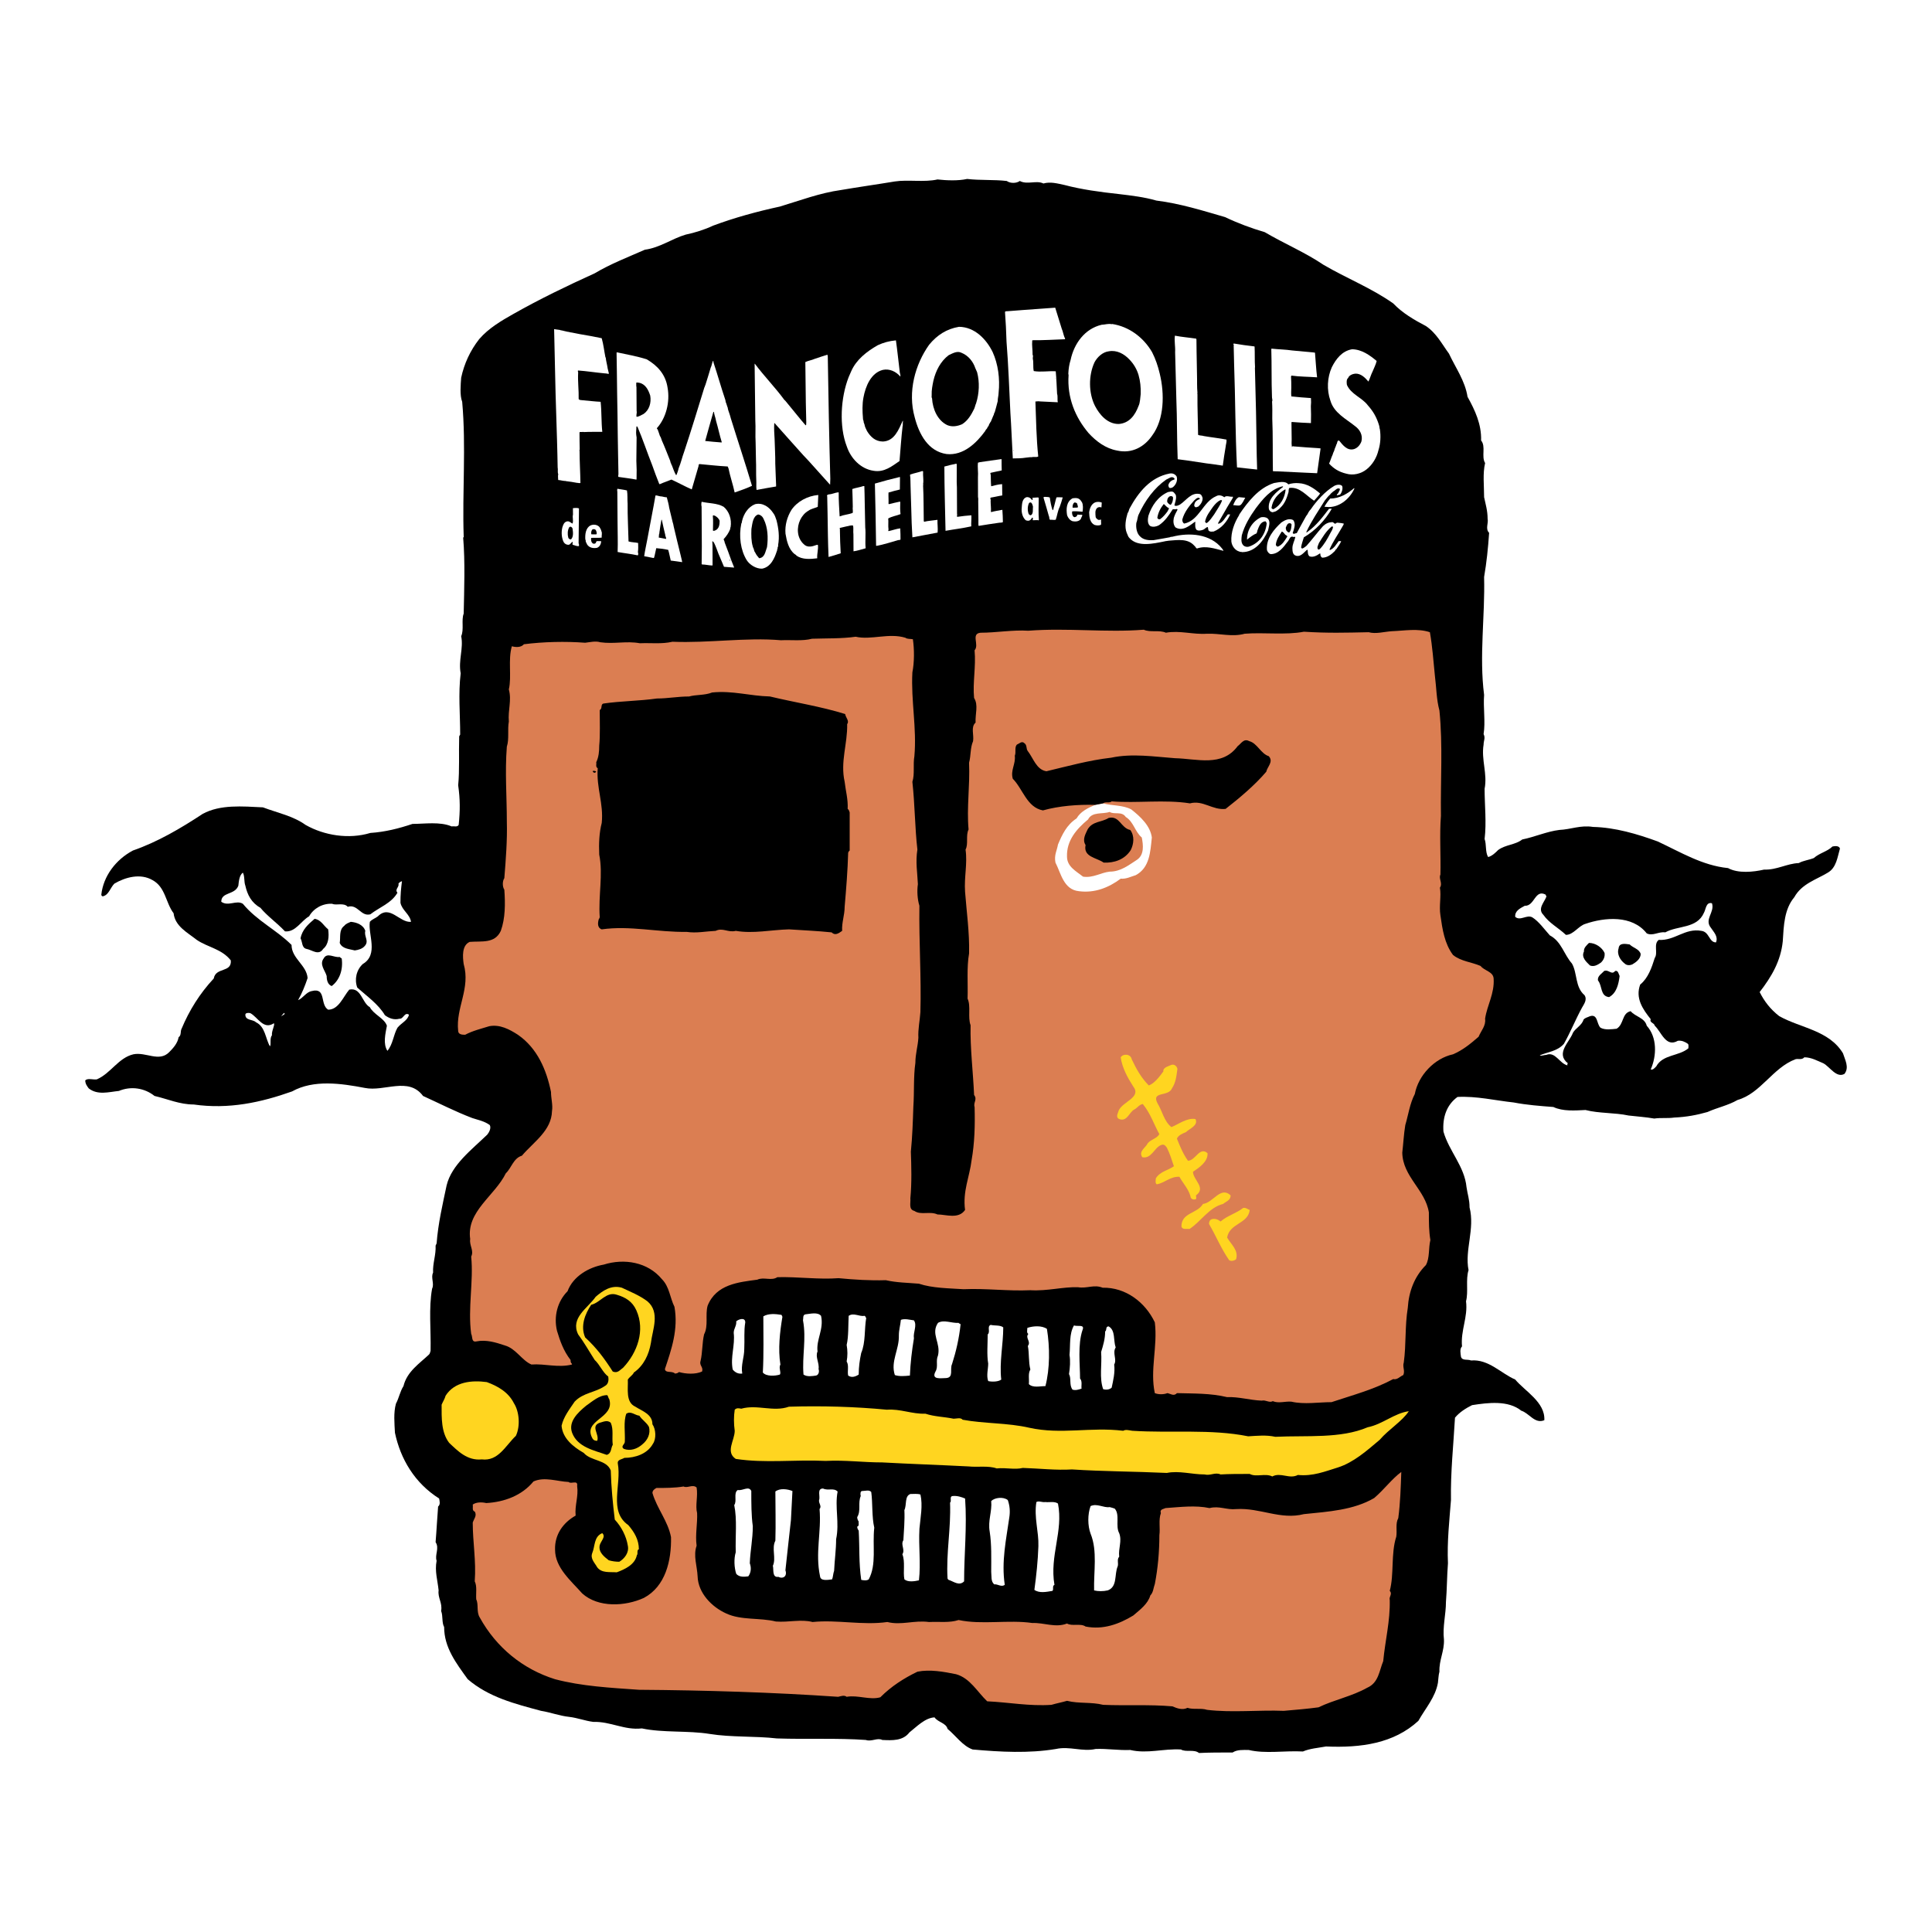 <?xml version="1.0" encoding="utf-8"?>
<!-- Generator: Adobe Illustrator 13.0.0, SVG Export Plug-In . SVG Version: 6.00 Build 14948)  -->
<!DOCTYPE svg PUBLIC "-//W3C//DTD SVG 1.0//EN" "http://www.w3.org/TR/2001/REC-SVG-20010904/DTD/svg10.dtd">
<svg version="1.0" id="Layer_1" xmlns="http://www.w3.org/2000/svg" xmlns:xlink="http://www.w3.org/1999/xlink" x="0px" y="0px"
	 width="192.756px" height="192.756px" viewBox="0 0 192.756 192.756" enable-background="new 0 0 192.756 192.756"
	 xml:space="preserve">
<g>
	<polygon fill-rule="evenodd" clip-rule="evenodd" fill="#FFFFFF" points="0,0 192.756,0 192.756,192.756 0,192.756 0,0 	"/>
	<path fill-rule="evenodd" clip-rule="evenodd" d="M100.445,18.057c0.351,0.25,0.952,0.25,1.303,0c0.751,0.4,1.652-0.1,2.354,0.25
		c0.7-0.2,1.401,0,2.104,0.15c1.702,0.451,3.555,0.702,5.407,0.902c1.252,0.15,2.555,0.3,3.756,0.651
		c2.404,0.3,4.607,1.001,6.861,1.652c1.251,0.601,2.604,1.102,3.956,1.502c1.953,1.152,4.006,2.003,5.858,3.255
		c2.304,1.352,4.758,2.303,6.961,3.855c0.901,0.952,2.104,1.653,3.255,2.253c1.052,0.701,1.603,1.803,2.304,2.754
		c0.651,1.402,1.603,2.704,1.853,4.307c0.752,1.353,1.402,2.754,1.353,4.357c0.501,0.601,0,1.602,0.4,2.253
		c-0.25,1.051-0.1,2.253-0.1,3.405c0.149,0.702,0.35,1.353,0.35,2.154c0.101,0.451-0.25,1.001,0.15,1.402
		c-0.1,1.502-0.25,2.955-0.5,4.407c0.1,3.956-0.501,7.862,0,11.768c-0.101,1.252,0.149,2.704-0.051,3.906c0.2,0.401,0,0.651,0,1.051
		c-0.25,1.502,0.4,2.905,0.101,4.407c0,1.652,0.2,3.355,0,5.007c0.2,0.551,0.05,1.302,0.351,1.803
		c0.4-0.101,0.751-0.451,1.001-0.702c0.751-0.55,1.703-0.5,2.404-1.051c1.252-0.251,2.454-0.802,3.705-0.952
		c1.152-0.05,2.104-0.5,3.355-0.3c2.203,0.05,4.406,0.701,6.46,1.452c2.253,1.052,4.457,2.404,7.011,2.654
		c1.002,0.551,2.504,0.4,3.605,0.15c1.252,0.05,2.254-0.601,3.455-0.651c0.451-0.25,1.002-0.3,1.502-0.501
		c0.552-0.5,1.353-0.65,1.854-1.151c0.251-0.05,0.65-0.1,0.751,0.2c-0.25,0.852-0.351,1.903-1.202,2.403
		c-1.151,0.702-2.604,1.102-3.354,2.455c-1.002,1.202-1.052,2.804-1.151,4.406c-0.201,1.953-1.103,3.506-2.305,5.059
		c0.451,0.9,1.052,1.701,1.953,2.402c2.153,1.203,4.958,1.402,6.36,3.707c0.2,0.65,0.65,1.402,0.15,2.053
		c-0.802,0.451-1.452-0.701-2.104-1.053c-0.601-0.25-1.202-0.6-1.903-0.6c-0.25,0.301-0.65,0.1-0.9,0.199
		c-2.254,0.852-3.456,3.406-5.76,4.057c-0.951,0.551-2.003,0.752-3.004,1.203c-1.052,0.299-2.104,0.5-3.306,0.551
		c-0.701,0.1-1.302,0-2.003,0.1c-0.852-0.15-1.703-0.201-2.554-0.301c-1.402-0.301-2.955-0.201-4.307-0.551
		c-1.052,0.051-2.254,0.15-3.205-0.301c-1.302-0.1-2.653-0.199-3.956-0.451c-1.853-0.199-3.706-0.65-5.608-0.551
		c-1.102,0.803-1.503,2.055-1.402,3.455c0.551,1.953,2.104,3.457,2.304,5.559c0.1,0.701,0.301,1.203,0.301,2.004
		c0.551,2.152-0.501,4.256-0.101,6.26c-0.301,0.951,0,2.152-0.251,3.105c0.201,1.602-0.551,2.904-0.4,4.506
		c-0.25,0.25-0.15,0.701-0.1,1.051c0.149,0.402,0.65,0.201,1.001,0.352c1.753-0.15,3.005,1.303,4.407,1.902
		c0.951,1.152,3.004,2.254,2.904,4.057c-0.951,0.4-1.502-0.701-2.304-0.951c-1.302-1.051-3.305-0.801-4.907-0.551
		c-0.602,0.301-1.252,0.701-1.703,1.252c-0.149,2.703-0.45,5.408-0.4,8.213c-0.15,1.953-0.4,4.156-0.301,6.309
		c-0.1,1.252-0.1,2.654-0.2,3.857c0,1.252-0.351,2.504-0.2,3.756c0.05,1.15-0.5,2.053-0.45,3.203
		c-0.101,0.352-0.101,0.752-0.15,1.104c-0.25,1.451-1.252,2.553-1.953,3.805c-2.453,2.254-5.709,2.705-9.214,2.555
		c-0.802,0.15-1.603,0.199-2.304,0.5c-1.853-0.1-3.706,0.25-5.409-0.15c-0.55,0-1.151-0.049-1.602,0.25
		c-1.252,0-2.304,0-3.355,0.051c-0.501-0.4-1.302-0.051-1.803-0.35c-1.753-0.102-3.355,0.449-5.058,0.049
		c-1.152,0.051-2.354-0.15-3.455-0.1c-1.303,0.301-2.604-0.301-3.956,0c-2.705,0.451-5.509,0.301-8.313,0.051
		c-1.001-0.352-1.702-1.402-2.504-2.055c-0.15-0.6-0.951-0.65-1.301-1.15c-0.952,0.049-1.803,0.951-2.504,1.502
		c-0.651,0.852-1.703,0.801-2.705,0.752c-0.5-0.252-1.051,0.199-1.652,0c-2.804-0.201-5.859-0.051-8.864-0.152
		c-2.153-0.25-4.557-0.1-6.71-0.449c-2.153-0.352-4.657-0.1-6.76-0.551c-1.752,0.199-3.105-0.701-4.857-0.652
		c-0.801-0.1-1.552-0.4-2.404-0.5c-0.951-0.1-1.853-0.451-2.804-0.602c-2.604-0.701-5.208-1.352-7.311-3.154
		c-1.152-1.602-2.354-3.154-2.354-5.207c-0.25-0.451-0.1-1.104-0.301-1.604c0.151-0.801-0.35-1.303-0.25-2.053
		c-0.1-1.002-0.401-1.902-0.2-2.955c-0.201-0.6,0.3-1.252-0.101-1.854c0.101-1.201,0.151-2.354,0.25-3.555
		c0.25-0.199,0.15-0.551,0.101-0.801c-2.454-1.553-3.856-3.957-4.407-6.561c-0.05-0.951-0.151-2.002,0.1-2.904
		c0.3-0.551,0.4-1.201,0.751-1.752c0.351-1.453,1.603-2.254,2.554-3.156c0.1-0.1,0.1-0.25,0.15-0.35
		c0.05-2.104-0.2-4.256,0.15-6.209c0.25-0.502-0.15-1.102,0.1-1.604c-0.049-0.951,0.301-1.752,0.25-2.703
		c0.05-0.051,0.05-0.15,0.101-0.201c0.15-2.004,0.601-3.906,1.001-5.809c0.501-2.053,2.504-3.555,4.056-5.059
		c0.2-0.25,0.401-0.65,0.25-0.951c-0.551-0.4-1.152-0.5-1.752-0.701c-1.703-0.65-3.255-1.451-4.908-2.203
		c-1.452-1.953-3.856-0.4-5.809-0.801c-2.354-0.451-5.108-0.852-7.261,0.35c-3.105,1.102-6.31,1.803-9.815,1.303
		c-1.402,0-2.604-0.551-3.906-0.852c-1.001-0.801-2.354-1.002-3.555-0.5c-1.002,0.1-2.104,0.449-3.005-0.252
		c-0.15-0.199-0.351-0.449-0.351-0.801c0.25-0.25,0.751-0.049,1.152-0.1c1.402-0.602,2.153-2.154,3.656-2.504
		c1.252-0.25,2.554,0.801,3.556-0.201c0.4-0.4,0.851-0.9,0.951-1.502c0.3-0.199,0.15-0.6,0.3-0.852
		c0.751-1.803,1.803-3.504,3.206-5.008c0.2-1.151,1.802-0.55,1.702-1.802c-0.901-1.151-2.304-1.302-3.405-2.053
		c-0.952-0.751-2.153-1.353-2.304-2.654c-0.801-1.052-0.801-2.604-2.103-3.305c-1.202-0.701-2.704-0.3-3.806,0.351
		c-0.4,0.4-0.551,1.102-1.102,1.252c-0.1,0.05-0.2-0.05-0.2-0.15c0.2-1.853,1.452-3.505,3.154-4.407
		c2.454-0.851,4.757-2.203,6.961-3.655c1.752-0.952,3.956-0.751,6.009-0.651c1.452,0.551,3.004,0.852,4.256,1.753
		c1.853,1.052,4.307,1.453,6.46,0.801c1.502-0.1,2.854-0.451,4.207-0.901c1.202,0,2.754-0.25,3.906,0.25
		c0.25-0.05,0.551,0.1,0.701-0.15c0.15-1.402,0.15-2.554-0.05-3.957c0.15-1.502,0.05-3.205,0.1-4.857c0-0.05,0.05-0.101,0.1-0.2
		c0-2.053-0.2-4.056,0.05-6.109c-0.25-1.302,0.301-2.504,0.05-3.706c0.3-0.651,0-1.603,0.25-2.253c0.05-2.454,0.15-5.158-0.05-7.562
		c0-0.05,0.1-0.101,0.05-0.15c-0.15-4.407,0.25-8.964-0.15-13.42c-0.251-0.651-0.151-1.703-0.101-2.404
		c0.3-1.402,0.901-2.705,1.803-3.856c0.951-1.102,2.254-1.853,3.405-2.504c2.654-1.502,5.358-2.804,8.113-4.056
		c1.602-0.952,3.305-1.603,5.007-2.354c1.502-0.201,2.704-1.102,4.057-1.502c0.951-0.2,1.903-0.5,2.754-0.901
		c2.153-0.801,4.357-1.402,6.66-1.903c2.003-0.601,3.956-1.352,6.11-1.653c1.752-0.3,3.555-0.551,5.358-0.851
		c1.302-0.2,2.955,0.1,4.256-0.2c0.901,0.1,2.053,0.15,2.955-0.05C97.791,18.007,99.193,17.907,100.445,18.057L100.445,18.057z"/>
	<path fill-rule="evenodd" clip-rule="evenodd" fill="#DB7E52" d="M114.116,62.826c0.651,0.3,1.553,0,2.204,0.3
		c1.402-0.25,2.704,0.2,4.105,0.101c1.253-0.05,2.504,0.35,3.757,0c1.902-0.15,4.105,0.15,5.908-0.201
		c2.354,0.15,4.157,0.1,6.46,0.05c0.701,0.2,1.553-0.05,2.304-0.1c1.302-0.05,2.604-0.301,3.806,0.1
		c0.251,1.402,0.352,2.904,0.501,4.356c0.15,1.152,0.15,2.354,0.451,3.455c0.351,3.505,0.1,6.961,0.15,10.517
		c-0.15,1.803,0,4.106-0.051,5.859c-0.2,0.4,0.251,0.851-0.05,1.301c0.15,0.852-0.1,1.803,0.05,2.754
		c0.2,1.402,0.4,2.805,1.252,3.956c0.802,0.651,1.854,0.702,2.755,1.102c0.4,0.501,1.252,0.551,1.302,1.251
		c0.1,1.504-0.651,2.654-0.852,4.008c0.101,0.699-0.4,1.201-0.65,1.803c-0.802,0.701-1.604,1.352-2.555,1.752
		c-1.853,0.4-3.455,2.104-3.806,3.955c-0.501,0.953-0.651,2.104-0.951,3.105c-0.15,0.902-0.2,1.902-0.301,2.754
		c0.05,2.404,2.304,3.707,2.654,5.959c0,1.002,0,1.854,0.15,2.756c-0.2,0.801-0.051,1.803-0.451,2.502
		c-1.151,1.152-1.702,2.654-1.803,4.258c-0.301,1.854-0.15,3.656-0.4,5.457c-0.15,0.451,0.15,0.803-0.05,1.254
		c-0.351,0.15-0.602,0.5-1.002,0.4c-1.953,1.051-4.056,1.602-6.159,2.303c-1.302,0-2.704,0.25-4.007-0.049
		c-0.65-0.051-1.252,0.199-1.853-0.051c-0.351,0.199-0.701-0.15-1.102-0.051c-1.202-0.049-2.304-0.4-3.455-0.35
		c-1.652-0.4-3.355-0.352-5.008-0.4c-0.301,0.35-0.651,0.049-0.951,0c-0.352,0.148-0.902,0.148-1.252,0
		c-0.501-2.305,0.3-4.658,0-7.062c-0.952-2.002-2.905-3.504-5.208-3.455c-0.852-0.35-1.553,0.102-2.454-0.049
		c-1.503-0.051-3.055,0.4-4.758,0.299c-2.253,0.102-4.406-0.199-6.66-0.1c-1.502-0.1-3.104-0.1-4.457-0.551
		c-1.152-0.1-2.203-0.1-3.305-0.35c-1.553,0.049-3.155-0.051-4.707-0.201c-2.003,0.15-4.006-0.15-6.11-0.1
		c-0.601,0.4-1.352-0.051-2.003,0.25c-1.853,0.25-4.106,0.451-4.958,2.604c-0.25,0.902,0.1,2.004-0.351,2.855
		c-0.2,0.852-0.15,1.803-0.351,2.654c-0.15,0.449,0.301,0.6,0.15,1.051c-0.651,0.301-1.602,0.25-2.304,0.051
		c-0.1,0.1-0.25,0.15-0.4,0.15c-0.301-0.301-0.952,0-1.002-0.451c0.651-1.953,1.353-3.957,0.952-6.209
		c-0.451-0.902-0.501-2.004-1.252-2.756c-1.402-1.701-3.755-2.102-5.809-1.451c-1.452,0.25-3.054,1.152-3.605,2.654
		c-1.001,1.002-1.402,2.504-1.052,3.955c0.301,1.002,0.651,2.004,1.353,2.904c0,0.102,0,0.25,0.1,0.352c0.05-0.051,0,0.051,0.05,0.1
		c-1.402,0.352-2.704-0.1-4.056,0c-0.951-0.4-1.552-1.602-2.654-1.902c-0.902-0.301-1.853-0.602-2.854-0.4
		c-0.501,0.1-0.351-0.502-0.501-0.752c-0.35-2.553,0.25-5.258,0-7.711c0.3-0.602-0.2-1.102-0.1-1.754
		c-0.401-2.754,2.454-4.307,3.555-6.559c0.551-0.502,0.751-1.504,1.603-1.754c1.202-1.402,2.955-2.504,3.004-4.457
		c0.1-0.6-0.1-1.252-0.1-1.902c-0.451-2.203-1.352-4.357-3.305-5.709c-0.852-0.551-1.803-1.051-2.854-0.852
		c-0.801,0.25-1.652,0.451-2.403,0.852c-0.25,0-0.701,0-0.701-0.4c-0.25-2.303,1.251-4.207,0.551-6.661
		c-0.1-0.701-0.201-1.853,0.601-2.203c1.202-0.1,2.504,0.2,3.105-1.102c0.451-1.251,0.451-2.704,0.351-4.106
		c-0.2-0.301-0.2-0.852,0-1.152c0.15-1.853,0.301-3.806,0.25-5.608c0-2.554-0.2-4.958,0-7.512c0.25-0.751,0.05-1.703,0.2-2.504
		c-0.1-1.152,0.301-2.103,0-3.205c0.301-1.302-0.1-2.955,0.301-4.306c0.351,0.1,0.901,0.15,1.202-0.201
		c1.953-0.25,4.156-0.3,6.109-0.15c0.451-0.05,1.052-0.2,1.502-0.05c1.402,0.2,2.604-0.15,3.956,0.1
		c1.151-0.05,2.153,0.1,3.255-0.15c3.605,0.15,7.361-0.451,10.817-0.15c1.051-0.05,2.153,0.1,3.104-0.15
		c1.502-0.05,2.955,0,4.356-0.2c1.553,0.351,3.305-0.401,4.958,0.1c0.2,0.15,0.5,0.1,0.751,0.15c0.15,1.001,0.15,2.304-0.05,3.305
		c-0.15,2.854,0.451,5.559,0.2,8.363c-0.15,0.851,0.05,1.802-0.2,2.554c0.25,2.253,0.25,4.607,0.5,6.761
		c-0.2,1.251,0,2.303,0.05,3.455c-0.1,0.651-0.05,1.502,0.15,2.153c-0.05,3.656,0.2,7.11,0.1,10.616
		c-0.05,0.803-0.25,1.703-0.201,2.555c-0.05,0.852-0.3,1.602-0.3,2.504c-0.201,1.402-0.1,2.904-0.201,4.355
		c-0.05,1.504-0.1,3.006-0.25,4.508c0.05,1.402,0.1,3.105-0.05,4.658c0.05,0.449-0.2,1.102,0.401,1.25
		c0.651,0.451,1.552,0,2.303,0.352c0.852,0,2.104,0.5,2.754-0.451c-0.25-1.854,0.451-3.305,0.651-4.957
		c0.301-1.703,0.351-3.455,0.301-5.309c-0.15-0.451,0.3-0.75-0.05-1.201c-0.101-2.305-0.401-4.658-0.351-6.961
		c-0.3-0.801,0.05-1.904-0.3-2.654c0.05-1.502-0.1-3.104,0.15-4.507c0.05-2.103-0.25-4.157-0.401-6.16
		c-0.1-1.502,0.25-2.754,0.05-4.206c0.3-0.551,0-1.402,0.3-2.003c-0.2-2.204,0.15-4.356,0.05-6.66c0.2-0.751,0.1-1.452,0.4-2.153
		c0.101-0.651-0.25-1.402,0.25-1.853c-0.05-0.851,0.301-1.753-0.15-2.454c-0.151-1.553,0.2-3.105,0.05-4.757
		c0.5-0.551-0.401-1.652,0.601-1.753c1.553,0,3.205-0.3,4.757-0.2C106.505,62.626,110.36,63.126,114.116,62.826L114.116,62.826z"/>
	<path fill-rule="evenodd" clip-rule="evenodd" d="M76.809,69.486c2.504,0.601,5.108,1.001,7.512,1.753
		c0.05,0.35,0.451,0.701,0.2,1.001c0.05,1.953-0.701,3.756-0.25,5.759c0.1,0.901,0.351,1.752,0.301,2.704
		c0.15,0.1,0.15,0.25,0.2,0.351c0,1.252,0,2.554,0,3.806c-0.1,0.05-0.1,0.15-0.15,0.2c-0.05,1.803-0.2,3.656-0.351,5.409
		c0,0.851-0.3,1.553-0.25,2.403c-0.35,0.25-0.701,0.501-1.051,0.151c-1.453-0.151-2.804-0.201-4.256-0.301
		c-1.803,0.05-3.556,0.451-5.308,0.15c-0.751,0.201-1.303-0.35-2.003,0c-1.052,0.05-1.903,0.25-2.905,0.101
		c-2.854,0.05-5.658-0.651-8.463-0.25c-0.451-0.15-0.4-0.651-0.3-1.001c0.05-0.05,0.05-0.1,0.1-0.2
		c-0.15-2.204,0.351-4.256-0.05-6.26c-0.05-1.102,0-2.204,0.25-3.155c0.2-1.953-0.551-3.505-0.4-5.458
		c-0.25-0.15-0.101-0.401-0.15-0.601c0.25-0.5,0.3-1.102,0.3-1.653c0.101-1.001,0.05-2.403,0.05-3.555
		c0.3-0.15,0.05-0.601,0.4-0.651c1.703-0.25,3.556-0.25,5.309-0.5c1.102,0,2.053-0.201,3.205-0.201c0.701-0.2,1.553-0.1,2.304-0.4
		C73.104,68.885,74.806,69.436,76.809,69.486L76.809,69.486z"/>
	<path fill-rule="evenodd" clip-rule="evenodd" fill="#FFFFFF" d="M110.061,80.153c0.901,0.25,1.953,0.15,2.804,0.601
		c0.952,0.751,1.903,1.652,2.054,2.804c-0.15,1.402-0.2,3.004-1.603,3.756c-0.501,0.15-0.951,0.4-1.503,0.351
		c-1.201,0.901-2.604,1.452-4.156,1.251c-1.552-0.15-1.803-1.803-2.354-2.854c-0.15-0.751,0.15-1.202,0.251-1.802
		c0.4-0.952,0.851-1.953,1.853-2.604c0.4-0.701,1.151-1.051,1.853-1.352L110.061,80.153L110.061,80.153z"/>
	<path fill-rule="evenodd" clip-rule="evenodd" d="M59.333,77.098c-0.101,0-0.15-0.05-0.201-0.15
		C59.132,76.848,59.733,76.948,59.333,77.098L59.333,77.098z"/>
	<path fill-rule="evenodd" clip-rule="evenodd" fill="#DB7E52" d="M112.313,81.505c0.802,0.501,0.901,1.452,1.603,2.053
		c0.15,0.751,0.251,1.703-0.45,2.204c-0.852,0.551-1.653,1.202-2.755,1.202c-0.901,0.1-1.652,0.651-2.653,0.5
		c-0.701-0.551-1.603-1.001-1.603-2.003c-0.051-1.603,0.951-2.754,2.103-3.706c0.401-0.801,1.453-0.5,2.153-0.751
		C111.162,81.304,111.913,80.904,112.313,81.505L112.313,81.505z"/>
	<path fill-rule="evenodd" clip-rule="evenodd" d="M112.765,82.807c0.45,0.601,0.351,1.402,0.05,2.003
		c-0.601,0.952-1.652,1.302-2.704,1.252c-0.701-0.5-2.053-0.55-1.803-1.752c-0.351-0.55,0-1.102,0.2-1.552
		c0.501-0.851,1.402-0.701,2.104-1.152C111.713,81.354,111.812,82.606,112.765,82.807L112.765,82.807z"/>
	<path fill-rule="evenodd" clip-rule="evenodd" fill="#FFFFFF" d="M24.479,88.366c0.2,0.901,0.601,1.702,1.502,2.203
		c0.651,0.801,1.653,1.502,2.454,2.354c1.052,0.101,1.603-1.052,2.404-1.502c0.451-0.801,1.352-1.302,2.304-1.251
		c0.4,0.2,1.152-0.15,1.552,0.3c1.001-0.3,1.302,1.001,2.253,0.751c0.901-0.701,2.103-1.102,2.705-2.153
		c-0.301-0.35,0.2-0.551,0.1-0.901c0.101-0.15,0.201-0.2,0.351-0.25c-0.1,0.802-0.15,1.302-0.15,2.153
		c0.15,0.751,0.951,1.152,1.051,1.903c-1.151,0.1-2.103-1.753-3.305-0.551c-0.25,0.201-0.601,0.301-0.801,0.551
		c-0.201,1.252,0.901,3.255-0.702,4.206c-0.65,0.601-0.851,1.553-0.551,2.354c0.952,0.852,2.104,1.652,2.755,2.754
		c0.4,0.301,0.901,0.502,1.452,0.352c0.4,0.049,0.5-0.701,0.951-0.402c-0.15,0.602-0.751,0.803-1.151,1.303
		c-0.401,0.701-0.451,1.652-1.002,2.303c-0.451-0.699-0.2-1.701-0.05-2.504c-0.25-0.75-1.302-1.102-1.702-1.852
		c-0.801-0.451-0.852-2.004-2.053-1.752c-0.601,0.699-1.052,2.002-2.104,2.002c-0.851-0.5-0.15-2.254-1.652-1.854
		c-0.551,0.102-0.852,0.701-1.352,0.902c0.401-0.701,0.701-1.453,0.951-2.203c-0.1-1.302-1.602-1.954-1.602-3.306
		c-1.502-1.502-3.455-2.404-4.858-4.106c-0.651-0.401-1.452,0.3-2.153-0.201c0-1.001,1.352-0.651,1.703-1.602
		c0.05-0.451,0.101-1.052,0.451-1.303C24.429,87.414,24.329,87.965,24.479,88.366L24.479,88.366z"/>
	<path fill-rule="evenodd" clip-rule="evenodd" fill="#FFFFFF" d="M154.278,89.467c-0.2,0.551-0.901,1.202-0.3,1.803
		c0.601,0.851,1.451,1.252,2.253,2.003c0.751,0,1.252-0.901,1.953-1.102c1.903-0.651,4.657-0.901,6.109,0.951
		c0.601,0.301,1.202-0.2,1.853-0.1c1.252-0.702,3.155-0.351,3.856-1.954c0.2-0.35,0.2-1.102,0.801-0.951
		c0.301,0.901-0.801,1.603-0.101,2.454c0.251,0.401,0.752,0.852,0.501,1.453c-0.701,0-0.65-1.052-1.452-1.152
		c-1.652-0.3-2.653,1.002-4.256,0.902c-0.552,0.4-0.051,1.302-0.401,1.803c-0.3,0.952-0.651,2.003-1.452,2.654
		c-0.501,1.352,0.25,2.453,1.052,3.455c-0.15,0.352,0.351,0.352,0.4,0.65c0.651,0.602,1.102,2.205,2.304,1.504
		c0.4-0.051,0.701,0.1,1.001,0.301c0.101,0.1,0.051,0.299,0.051,0.449c-0.951,0.801-2.554,0.602-3.205,1.803
		c-0.15,0.15-0.351,0.4-0.551,0.301c0.601-1.352,0.651-3.205-0.4-4.357c-0.2-0.801-1.152-0.9-1.603-1.451
		c-0.901,0.199-0.651,1.303-1.402,1.752c-0.501,0.051-1.151,0.15-1.603-0.1c-0.4-0.35-0.25-1.402-1.052-1.152
		c-0.2,0.102-0.501,0.15-0.65,0.352c-0.15,0.551-0.802,0.852-1.052,1.303c-0.351,0.951-1.753,2.053-0.501,3.053
		c-0.1,0.051-0.05,0.15-0.05,0.201c-0.802-0.201-1.202-1.402-2.104-1.051c-0.2,0-0.551,0.148-0.651,0.049
		c0.802-0.35,1.753-0.4,2.404-1.15c0.65-1.152,1.151-2.404,1.803-3.605c0.2-0.352,0.551-0.803,0.25-1.252
		c-0.951-0.803-0.701-2.204-1.252-3.156c-0.801-0.901-1.051-2.204-2.203-2.805c-0.501-0.55-1.102-1.402-1.753-1.802
		c-0.55-0.301-1.202,0.4-1.702-0.05c-0.051-0.601,0.5-0.852,0.951-1.102c1.002,0.05,1.002-1.703,2.104-1.102
		C154.178,89.367,154.329,89.367,154.278,89.467L154.278,89.467z"/>
	<path fill-rule="evenodd" clip-rule="evenodd" d="M32.741,92.722c0.101,0.701,0.05,1.502-0.501,1.953
		c-0.451,0.701-1.101,0.1-1.652,0c-0.501-0.101-0.401-0.701-0.602-1.052c0.151-0.851,0.751-1.402,1.402-1.953
		C32.041,91.771,32.291,92.372,32.741,92.722L32.741,92.722z"/>
	<path fill-rule="evenodd" clip-rule="evenodd" d="M36.447,92.872c-0.15,0.551,0.401,1.002-0.05,1.502
		c-0.25,0.301-0.651,0.401-1.001,0.451c-0.551-0.15-1.252-0.15-1.502-0.751c0.1-0.551-0.1-1.302,0.451-1.703
		c0.2-0.25,0.451-0.301,0.651-0.4C35.596,92.021,36.247,92.271,36.447,92.872L36.447,92.872z"/>
	<path fill-rule="evenodd" clip-rule="evenodd" d="M160.088,95.076c0.05,0.401-0.101,0.701-0.351,0.952
		c-0.351,0.25-0.701,0.451-1.103,0.3c-0.35-0.35-0.901-0.801-0.601-1.402c-0.05-0.351,0.301-0.651,0.501-0.851
		C159.186,94.074,159.837,94.525,160.088,95.076L160.088,95.076z"/>
	<path fill-rule="evenodd" clip-rule="evenodd" d="M163.692,95.176c0,0.501-0.5,0.852-0.851,1.052c-0.251,0.1-0.551,0.1-0.751-0.1
		c-0.401-0.301-0.802-0.901-0.602-1.502c0.05-0.601,0.701-0.451,1.102-0.4C162.941,94.575,163.543,94.675,163.692,95.176
		L163.692,95.176z"/>
	<path fill-rule="evenodd" clip-rule="evenodd" d="M34.093,95.626c0.15,1.102-0.2,2.153-1.001,2.754c-0.4-0.15-0.5-0.602-0.5-1.002
		c-0.151-0.551-0.751-1.151-0.301-1.752c0.351-0.651,1.052-0.05,1.603-0.15C33.943,95.526,33.993,95.577,34.093,95.626
		L34.093,95.626z"/>
	<path fill-rule="evenodd" clip-rule="evenodd" d="M161.139,96.878c0.301-0.1,0.351,0.3,0.451,0.5
		c-0.101,0.803-0.301,1.703-1.052,2.104c-0.901-0.1-0.651-1.102-1.102-1.652c-0.101-0.451,0.4-0.701,0.601-0.952
		C160.488,96.678,160.788,97.33,161.139,96.878L161.139,96.878z"/>
	<path fill-rule="evenodd" clip-rule="evenodd" fill="#FFFFFF" d="M27.333,102.086c0.1,0.25-0.25,0.752-0.2,1.203
		c-0.25,0.299-0.05,0.9-0.201,1.102c-0.451-0.752-0.451-1.953-1.402-2.404c-0.3-0.301-1.052-0.15-1.052-0.752
		c0-0.199,0.351-0.199,0.501-0.15C25.73,101.486,26.281,102.787,27.333,102.086L27.333,102.086z"/>
	<path fill-rule="evenodd" clip-rule="evenodd" fill="#FFFFFF" d="M28.385,101.186c-0.1,0.049-0.201,0.15-0.351,0.199
		C28.134,101.336,28.435,100.834,28.385,101.186L28.385,101.186z"/>
	<path fill-rule="evenodd" clip-rule="evenodd" fill="#FFD520" d="M112.915,105.691c0.45,0.951,0.951,1.854,1.702,2.605
		c0.551-0.201,1.052-0.852,1.452-1.402c-0.05-0.4,0.501-0.502,0.802-0.652c0.3-0.1,0.551,0.15,0.601,0.4
		c-0.1,0.701-0.15,1.354-0.551,1.953c-0.351,0.852-2.053,0.252-1.452,1.453c0.501,0.801,0.65,1.803,1.402,2.404
		c0.751-0.301,1.552-0.951,2.403-0.803c0.301,0.652-0.601,0.951-0.951,1.303c-0.351,0.15-0.751,0.301-0.901,0.65
		c0.301,0.752,0.601,1.502,1.102,2.205c0.751,0,1.151-1.453,1.953-0.752c0.05,0.852-0.852,1.453-1.452,1.854
		c0,0.801,1.352,1.602,0.3,2.354c0,0.148,0.101,0.4-0.1,0.4c-0.25,0.049-0.45-0.1-0.45-0.301c-0.201-0.752-0.752-1.303-1.103-1.953
		c-0.901-0.051-1.452,0.602-2.253,0.752c-0.2-0.102-0.101-0.451-0.101-0.602c0.451-0.701,1.252-0.801,1.803-1.201
		c-0.2-0.602-0.4-1.254-0.701-1.854c-0.149-0.201-0.301-0.4-0.601-0.25c-0.651,0.25-0.951,1.402-1.853,1.201
		c-0.401-0.602,0.35-0.951,0.551-1.402c0.351-0.4,0.901-0.451,1.151-0.9c-0.551-1.002-0.901-2.104-1.652-3.006
		c-0.351,0.051-0.551,0.4-0.852,0.551c-0.501,0.252-0.701,1.252-1.502,0.951c-0.4-0.199-0.101-0.6-0.051-0.85
		c0.401-0.902,2.304-1.303,1.452-2.404c-0.55-0.852-1.102-1.854-1.252-2.904C112.063,105.092,112.814,105.141,112.915,105.691
		L112.915,105.691z"/>
	<path fill-rule="evenodd" clip-rule="evenodd" fill="#FFD520" d="M122.78,119.264c0,0.5-0.451,0.6-0.751,0.852
		c-1.403,0.35-2.204,1.752-3.355,2.502c-0.301-0.049-0.701,0.102-0.802-0.25c0-1.402,1.553-1.252,2.153-2.252
		C121.027,120.014,121.778,118.311,122.78,119.264L122.78,119.264z"/>
	<path fill-rule="evenodd" clip-rule="evenodd" fill="#FFD520" d="M124.683,120.715c-0.149,1.402-2.003,1.303-2.253,2.754
		c0.4,0.701,1.151,1.252,0.901,2.154c-0.15,0.15-0.501,0.25-0.701,0.1c-0.802-1.152-1.302-2.404-2.004-3.605
		c0-0.201,0.051-0.35,0.201-0.451c0.351-0.15,0.701,0,0.951,0.201c0.701-0.602,1.553-0.801,2.254-1.352
		C124.332,120.465,124.482,120.666,124.683,120.715L124.683,120.715z"/>
	<path fill-rule="evenodd" clip-rule="evenodd" fill="#FFD520" d="M64.59,129.83c1.302,1.102,0.501,2.854,0.351,4.156
		c-0.2,1.15-0.701,2.252-1.703,2.953c-0.1,0.252-0.4,0.402-0.601,0.701c0.05,0.902-0.25,2.254,0.751,2.705
		c0.701,0.451,1.703,0.75,1.703,1.752c0.351,0.502,0.4,1.453,0.05,1.953c-0.551,1.002-1.753,1.402-2.854,1.402
		c-0.201,0.15-0.701,0.15-0.651,0.551c0.4,2.152-0.952,4.758,1.051,6.16c0.601,0.701,1.051,1.451,1.051,2.404
		c-0.25,0.1-0.05,0.449-0.2,0.6c-0.2,0.951-1.202,1.402-2.003,1.703c-0.701-0.051-1.502,0.1-1.953-0.502
		c-0.25-0.449-0.701-0.85-0.5-1.402c0.3-0.699,0.15-1.652,1.001-2.002c0.4,0.35-0.15,0.801-0.25,1.201
		c-0.15,0.701,0.451,1.152,0.901,1.504c0.351,0.1,0.701,0.148,1.052,0.148c0.501-0.299,1.001-0.9,0.851-1.602
		c-0.15-0.951-0.651-1.902-1.302-2.604c-0.2-1.652-0.351-3.205-0.401-4.908c-0.451-1.102-1.953-0.9-2.704-1.752
		c-1.051-0.602-2.103-1.453-2.203-2.705c0.2-0.9,0.801-1.652,1.302-2.402c0.852-0.902,2.053-0.902,3.005-1.553
		c0.4-0.201,0.4-0.652,0.351-0.951c-0.551-0.402-0.852-1.203-1.352-1.654c-0.551-0.85-1.052-1.752-1.652-2.553
		c-0.801-1.652,0.951-2.604,1.752-3.756c0.701-0.602,1.552-1.203,2.604-0.902C62.888,128.877,63.789,129.229,64.59,129.83
		L64.59,129.83z"/>
	<path fill-rule="evenodd" clip-rule="evenodd" d="M63.488,130.73c0.902,2.004,0.101,4.207-1.301,5.709
		c-0.351,0.25-0.551,0.602-1.052,0.4c-0.801-1.252-1.603-2.354-2.754-3.404c-0.5-1.152,0-2.354,0.601-3.256
		c0.902-0.201,1.502-1.352,2.554-1.002C62.387,129.428,63.088,129.83,63.488,130.73L63.488,130.73z"/>
	<path fill-rule="evenodd" clip-rule="evenodd" fill="#FFFFFF" d="M81.917,131.281c0.301,1.352-0.501,2.354-0.351,3.557
		c-0.25,0.549,0.2,1.15,0.101,1.752c0.1,0.25,0,0.602-0.251,0.65c-0.35,0.051-0.901,0.15-1.251-0.1
		c-0.151-1.854,0.3-3.555-0.05-5.408c0.05-0.201-0.05-0.551,0.25-0.602C80.865,131.082,81.566,130.881,81.917,131.281
		L81.917,131.281z"/>
	<path fill-rule="evenodd" clip-rule="evenodd" fill="#FFFFFF" d="M78.061,131.381c-0.25,1.504-0.451,3.205-0.2,4.758
		c-0.2,0.352,0.1,0.752-0.05,1.002c-0.5,0.15-1.352,0.201-1.703-0.201c0.101-1.852,0.05-3.756,0.05-5.607
		c0.501-0.301,1.202-0.25,1.803-0.15C78.011,131.23,78.011,131.281,78.061,131.381L78.061,131.381z"/>
	<path fill-rule="evenodd" clip-rule="evenodd" fill="#FFFFFF" d="M86.424,131.482c-0.201,1.15-0.05,2.453-0.501,3.504
		c-0.15,0.701-0.25,1.402-0.25,2.154c-0.301,0.201-0.701,0.35-1.052,0.1c-0.1-0.451,0.1-1.002-0.15-1.402
		c0.1-0.551,0.1-1.102,0-1.652c0.2-0.852,0.15-1.953,0.2-2.904c0.5-0.35,1.051,0.1,1.602,0
		C86.374,131.332,86.324,131.432,86.424,131.482L86.424,131.482z"/>
	<path fill-rule="evenodd" clip-rule="evenodd" fill="#FFFFFF" d="M74.355,131.932c-0.15,0.902-0.05,1.703-0.1,2.654
		c0,0.852-0.351,1.604-0.201,2.455c-0.4,0.049-0.701-0.102-0.951-0.402c-0.25-1.252,0.25-2.402,0.1-3.654
		c0-0.451,0.3-0.701,0.25-1.152C73.654,131.633,74.355,131.381,74.355,131.932L74.355,131.932z"/>
	<path fill-rule="evenodd" clip-rule="evenodd" fill="#FFFFFF" d="M91.182,131.732c0.35,0.5-0.101,1.201,0,1.803
		c-0.201,1.201-0.351,2.453-0.401,3.705c-0.5,0.051-1.051,0.102-1.502-0.049c-0.451-1.354,0.451-2.555,0.4-3.957
		c0-0.551,0.15-1.002,0.201-1.553C90.28,131.531,90.78,131.682,91.182,131.732L91.182,131.732z"/>
	<path fill-rule="evenodd" clip-rule="evenodd" fill="#FFFFFF" d="M95.838,132.133c-0.15,1.402-0.451,2.705-0.851,3.957
		c-0.25,0.5,0.2,1.352-0.601,1.4c-0.5,0-1.502,0.201-1.052-0.65c0.3-0.5,0-1.051,0.25-1.602c0.301-1.252-0.751-2.154,0-3.256
		c0.601-0.35,1.352,0.051,2.053,0C95.688,132.082,95.789,132.033,95.838,132.133L95.838,132.133z"/>
	<path fill-rule="evenodd" clip-rule="evenodd" fill="#FFFFFF" d="M100.095,132.434c0,1.703-0.4,3.455-0.2,5.207
		c-0.25,0.201-0.852,0.25-1.302,0.15c-0.2-0.551,0-1.201,0-1.752c-0.15-0.852-0.05-1.953-0.05-2.904c0.3-0.25-0.101-0.801,0.3-0.951
		C99.244,132.283,99.794,132.184,100.095,132.434L100.095,132.434z"/>
	<path fill-rule="evenodd" clip-rule="evenodd" fill="#FFFFFF" d="M108.007,132.684c-0.5,1.453-0.25,3.455-0.25,4.857
		c0.25,0.25,0.101,0.752,0.15,1.002c-0.301,0.1-0.601,0.199-0.901,0.1c-0.351-0.451-0.101-1.102-0.351-1.553
		c0.101-0.6,0.15-1.352,0.05-1.902c0.101-1.002-0.05-2.104,0.451-2.955C107.456,132.383,108.258,132.082,108.007,132.684
		L108.007,132.684z"/>
	<path fill-rule="evenodd" clip-rule="evenodd" fill="#FFFFFF" d="M104.452,132.584c0.3,1.852,0.3,3.955-0.15,5.709
		c-0.551,0-1.252,0.199-1.653-0.201c0.051-0.5-0.1-1.051,0.15-1.453c-0.2-0.801-0.1-1.602-0.25-2.352
		c0.351-0.451-0.3-0.803,0.05-1.203c-0.2-0.1-0.1-0.4-0.1-0.602C103.1,132.283,103.951,132.232,104.452,132.584L104.452,132.584z"/>
	<path fill-rule="evenodd" clip-rule="evenodd" fill="#FFFFFF" d="M111.312,134.436c-0.351,0.551,0.15,1.203-0.15,1.703
		c0.101,0.801-0.101,1.604-0.25,2.305c-0.201,0.199-0.552,0.25-0.852,0.15c-0.4-1.152-0.101-2.404-0.2-3.707
		c0.2-0.65,0.4-1.301,0.4-2.053c0.2-0.1,0-0.5,0.351-0.5C111.312,132.734,111.062,133.736,111.312,134.436L111.312,134.436z"/>
	<path fill-rule="evenodd" clip-rule="evenodd" fill="#FFD520" d="M51.27,139.994c0.551,0.852,0.651,2.305,0.201,3.256
		c-1.051,1.002-1.753,2.555-3.405,2.354c-1.452,0.15-2.404-0.852-3.255-1.652c-0.802-1.053-0.751-2.504-0.751-3.807
		c0.15-0.35,0.301-0.551,0.4-0.9c0.902-1.402,2.604-1.553,4.107-1.354C49.667,138.293,50.719,138.893,51.27,139.994L51.27,139.994z"
		/>
	<path fill-rule="evenodd" clip-rule="evenodd" d="M60.785,139.594c0.601,1.953-2.754,2.053-1.653,3.957
		c0.1,0.15,0.25,0.199,0.451,0.199c0.25-0.65-0.701-1.451,0.25-1.803c0.4-0.1,0.751-0.301,1.102,0c0.3,0.701,0.1,1.402,0.201,2.203
		c-0.201,0.301-0.101,0.852-0.601,1.002c-1.252-0.451-2.904-0.75-3.456-2.203c-0.4-1.102,0.551-2.002,1.402-2.703
		c0.651-0.451,1.302-1.053,2.103-1.053C60.685,139.293,60.685,139.494,60.785,139.594L60.785,139.594z"/>
	<path fill-rule="evenodd" clip-rule="evenodd" fill="#FFD520" d="M88.477,140.646c1.352-0.102,2.504,0.449,3.856,0.4
		c0.902,0.301,1.853,0.301,2.805,0.5c0.3,0,0.701-0.15,0.901,0.1c2.154,0.402,4.507,0.301,6.661,0.803
		c3.205,0.701,6.06-0.1,9.364,0.299c0.25-0.148,0.551-0.049,0.901,0c3.906,0.252,7.812-0.199,11.568,0.553
		c0.9-0.051,1.802-0.15,2.704,0.049c3.154-0.15,6.51,0.201,9.214-0.951c1.502-0.301,2.653-1.402,4.106-1.602
		c-0.651,1-2.003,1.803-2.905,2.854c-1.302,1.102-2.604,2.254-4.156,2.754c-1.302,0.4-2.503,0.902-4.006,0.752
		c-0.852,0.451-1.702-0.301-2.554,0.15c-0.701-0.352-1.603,0.1-2.254-0.252c-1.052,0-2.053,0-2.904,0.051
		c-0.551-0.25-1.001,0.15-1.603,0c-1.252,0-2.554-0.4-3.756-0.15c-3.205-0.15-6.409-0.15-9.464-0.35
		c-1.603,0.1-3.306-0.102-4.908-0.15c-0.852,0.199-1.652-0.051-2.604,0.049c-0.852-0.299-1.903-0.1-2.805-0.199
		c-2.904-0.15-5.909-0.25-8.613-0.4c-1.953,0-3.656-0.25-5.659-0.15c-3.055-0.15-6.009,0.25-8.963-0.201
		c-1.052-0.701-0.101-1.852-0.101-2.805c-0.1-0.699-0.1-1.451,0-2.102c0.2-0.201,0.401-0.15,0.651-0.102
		c1.603-0.449,3.205,0.352,4.758-0.199C82.017,140.246,85.322,140.346,88.477,140.646L88.477,140.646z"/>
	<path fill-rule="evenodd" clip-rule="evenodd" d="M64.741,142.35c0.2,0.699-0.15,1.352-0.651,1.752
		c-0.5,0.451-1.202,0.701-1.853,0.451c-0.351-0.252,0.1-0.451,0.1-0.701c0.05-0.953-0.15-2.004,0.15-2.805
		c0.451-0.301,0.852,0.15,1.302,0.199C64.04,141.646,64.49,141.898,64.741,142.35L64.741,142.35z"/>
	<path fill-rule="evenodd" clip-rule="evenodd" fill="#DB7E52" d="M139.506,151.463c-0.301,0.551-0.101,1.252-0.2,1.852
		c-0.551,1.703-0.201,3.756-0.651,5.408c0.301,0.301-0.1,0.602,0,0.902c0.05,2.104-0.45,4.006-0.651,6.109
		c-0.4,0.951-0.45,2.154-1.602,2.654c-1.503,0.852-3.306,1.201-4.857,1.953c-1.103,0.15-2.304,0.25-3.456,0.35
		c-2.504-0.1-5.158,0.201-7.662-0.1c-0.601-0.199-1.352,0-1.952-0.199c-0.501,0.25-1.052,0.049-1.503-0.15
		c-2.304-0.201-4.606-0.051-6.91-0.15c-1.202-0.301-2.404-0.102-3.605-0.4c-0.501,0.148-1.052,0.25-1.553,0.4
		c-2.203,0.15-4.257-0.252-6.41-0.352c-1.001-0.951-1.702-2.303-3.104-2.703c-1.252-0.252-2.604-0.502-3.856-0.252
		c-1.352,0.652-2.604,1.453-3.706,2.555c-1.052,0.301-2.253-0.25-3.355-0.049c-0.25-0.201-0.601-0.051-0.852,0
		c-6.56-0.451-13.271-0.652-19.881-0.701c-2.854-0.201-5.708-0.352-8.362-1.053c-3.205-1.002-5.859-3.154-7.512-6.158
		c-0.351-0.553-0.1-1.303-0.351-1.805c-0.05-0.6,0.1-1.301-0.15-1.803c0.15-2.053-0.2-3.906-0.2-5.857
		c0.1-0.352,0.451-0.701,0.2-1.102c-0.3-0.102-0.15-0.451-0.2-0.701c0.351-0.252,0.901-0.252,1.352-0.15
		c1.803-0.102,3.556-0.752,4.707-2.154c1.102-0.5,2.354,0,3.505,0.051c0.25,0.25,0.952-0.25,0.852,0.4
		c0.15,1.051-0.25,1.902-0.15,2.955c-1.252,0.701-2.104,1.902-2.053,3.404c0,1.803,1.602,3.105,2.704,4.357
		c1.603,1.451,4.307,1.301,6.16,0.449c2.153-1.15,2.754-3.705,2.705-6.059c-0.301-1.602-1.402-2.854-1.853-4.406
		c0-0.25,0.2-0.4,0.4-0.502c0.801,0,1.853,0,2.704-0.148c0.401,0.199,0.901-0.252,1.302,0.1c0.15,0.852-0.15,1.803,0.05,2.553
		c0.05,1.002-0.2,2.154-0.05,3.256c-0.351,1.002,0.05,2.004,0.1,3.055c0.05,1.652,1.402,3.055,2.854,3.705
		c1.502,0.701,3.355,0.402,4.958,0.803c1.252,0.1,2.504-0.252,3.656,0.049c2.454-0.25,5.007,0.352,7.461,0
		c1.402,0.352,2.654-0.199,4.156,0c1.052-0.049,2.053,0.1,2.955-0.199c2.354,0.5,4.958-0.051,7.362,0.299
		c1.151-0.049,2.303,0.502,3.455,0.051c0.501,0.301,1.352-0.051,1.853,0.301c1.753,0.35,3.355-0.25,4.757-1.102
		c0.702-0.602,1.453-1.152,1.703-2.004c0.301-0.299,0.301-0.75,0.451-1.15c0.3-1.553,0.45-3.205,0.45-4.857
		c0.101-0.701-0.101-1.504,0.15-2.205c-0.15-0.4,0.3-0.4,0.451-0.5c1.452-0.1,3.004-0.301,4.406,0c0.951-0.25,1.702,0.199,2.654,0.1
		c2.403-0.15,4.406,1.102,6.76,0.502c2.454-0.25,4.958-0.402,7.011-1.604c1.002-0.852,1.753-1.902,2.705-2.604
		C139.756,148.357,139.706,149.961,139.506,151.463L139.506,151.463z"/>
	<path fill-rule="evenodd" clip-rule="evenodd" fill="#FFFFFF" d="M74.957,148.758c0,1.203,0,2.455,0.15,3.506
		c0,1.303-0.25,2.404-0.3,3.705c0.15,0.4,0.15,0.902-0.15,1.303c-0.4,0.051-0.901,0.1-1.202-0.25
		c-0.201-0.602-0.25-1.502-0.05-2.154c-0.05-1.602,0.15-3.254-0.151-4.707c0.301-0.4-0.1-1.201,0.351-1.502
		C74.105,148.758,74.706,148.207,74.957,148.758L74.957,148.758z"/>
	<path fill-rule="evenodd" clip-rule="evenodd" fill="#FFFFFF" d="M83.57,148.809c-0.301,1.553,0.2,3.105-0.15,4.758
		c0,1.051-0.15,2.053-0.2,3.154c-0.1,0.25-0.1,0.602-0.201,0.852c-0.4,0.049-1.152,0.199-1.202-0.301
		c-0.501-2.354,0.15-4.406-0.05-6.711c0.25-0.299-0.1-0.551-0.05-0.9c0.15-0.352-0.25-1.152,0.4-1.152
		C82.618,148.758,83.169,148.408,83.57,148.809L83.57,148.809z"/>
	<path fill-rule="evenodd" clip-rule="evenodd" fill="#FFFFFF" d="M79.062,148.758c-0.05,0.902-0.1,1.902-0.15,2.904
		c-0.2,1.703-0.351,3.256-0.551,5.008c0.2,0.551-0.2,0.902-0.701,0.652c-0.651,0.1-0.451-0.752-0.551-1.102
		c0.35-0.752-0.15-1.754,0.25-2.504c0.05-1.604,0-3.506,0-4.908C77.811,148.457,78.562,148.559,79.062,148.758L79.062,148.758z"/>
	<path fill-rule="evenodd" clip-rule="evenodd" fill="#FFFFFF" d="M86.925,148.859c0.15,1.102,0.05,2.504,0.301,3.555
		c-0.201,1.803,0.25,3.656-0.551,5.158c-0.2,0.15-0.551,0.1-0.751,0.049c-0.25-1.752-0.15-3.104-0.25-4.906
		c-0.1-0.15-0.15-0.25-0.15-0.4c0.25-0.102,0.101-0.352,0.15-0.502c-0.1-0.15-0.15-0.301-0.15-0.449
		c0.401-0.652,0.05-1.402,0.351-2.104c-0.05-0.201-0.05-0.502,0.15-0.502C86.324,148.758,86.725,148.607,86.925,148.859
		L86.925,148.859z"/>
	<path fill-rule="evenodd" clip-rule="evenodd" fill="#FFFFFF" d="M91.833,149.109c0.25,1.102,0,2.303-0.1,3.404
		c-0.101,1.803,0.15,3.406-0.05,5.158c-0.451,0.1-1.102,0.201-1.452-0.1c-0.15-0.752,0.1-1.754-0.201-2.504
		c0.301-0.451-0.2-0.951,0.1-1.402c0.05-0.902,0.15-2.004,0.101-3.006c0.25-0.5,0-1.4,0.601-1.602
		C91.182,149.059,91.532,149.008,91.833,149.109L91.833,149.109z"/>
	<path fill-rule="evenodd" clip-rule="evenodd" fill="#FFFFFF" d="M96.289,149.51c0.2,2.854-0.1,5.508-0.1,8.262
		c-0.5,0.502-1.051,0-1.552-0.15c-0.05-0.049-0.101-0.1-0.101-0.15c-0.15-2.553,0.351-4.957,0.251-7.561
		c0.2-0.15-0.1-0.602,0.25-0.65C95.488,149.209,95.938,149.359,96.289,149.51L96.289,149.51z"/>
	<path fill-rule="evenodd" clip-rule="evenodd" fill="#FFFFFF" d="M100.546,149.66c0.2,0.551,0.25,1.152,0.15,1.752
		c-0.301,2.154-0.802,4.357-0.451,6.711c-0.351,0.25-0.701-0.1-1.052-0.051c-0.351-0.301-0.25-0.801-0.3-1.252
		c0-1.402,0.05-2.703-0.15-4.006c-0.2-1.102,0.25-2.002,0.15-3.055C99.244,149.41,100.095,149.309,100.546,149.66L100.546,149.66z"
		/>
	<path fill-rule="evenodd" clip-rule="evenodd" fill="#FFFFFF" d="M105.554,150.01c0.551,2.754-0.852,5.209-0.351,8.113
		c-0.251,0.1-0.051,0.451-0.2,0.6c-0.602,0.102-1.302,0.252-1.803-0.1c0.2-1.451,0.35-2.904,0.4-4.355
		c0.05-1.453-0.451-2.855-0.2-4.408c0.25-0.15,0.551,0.051,0.901,0C104.702,149.91,105.203,149.76,105.554,150.01L105.554,150.01z"
		/>
	<path fill-rule="evenodd" clip-rule="evenodd" fill="#FFFFFF" d="M111.212,150.512c0.551,0.6,0.051,1.752,0.451,2.453
		c0.3,0.801-0.101,1.502,0,2.354c-0.251,0.25-0.051,0.65-0.15,0.951c-0.351,0.801,0,2.053-1.002,2.404c-0.45,0.1-0.951,0.1-1.352,0
		c-0.051-1.854,0.351-3.957-0.351-5.658c-0.301-0.803-0.301-1.953,0-2.754c0.651-0.301,1.302,0.199,1.902,0.1
		C110.912,150.41,111.062,150.461,111.212,150.512L111.212,150.512z"/>
	<path fill-rule="evenodd" clip-rule="evenodd" d="M109.259,80.303c-1.702-0.05-3.605,0.101-5.208,0.551
		c-1.603-0.3-2.003-2.153-3.004-3.155c-0.251-0.851,0.3-1.452,0.2-2.303c0.15-0.351-0.051-0.801,0.2-1.102
		c0.25-0.1,0.501-0.4,0.751-0.15c0.301,0.2,0.15,0.551,0.351,0.801c0.551,0.701,0.852,1.853,1.853,2.003
		c2.104-0.5,4.257-1.102,6.46-1.352c2.104-0.451,4.307-0.1,6.36,0.05c2.203,0.05,4.707,0.901,6.259-1.202
		c0.352-0.25,0.602-0.801,1.152-0.501c0.801,0.2,1.151,1.252,1.953,1.502c0.501,0.551-0.15,1.052-0.251,1.552
		c-1.151,1.352-2.704,2.654-4.056,3.706c-1.303,0.15-2.254-0.901-3.556-0.551c-2.504-0.401-5.308,0-7.812-0.2
		c-0.201,0.2-0.651,0-0.852,0.2L109.259,80.303L109.259,80.303z"/>
	<polygon fill-rule="evenodd" clip-rule="evenodd" points="123.163,34.433 123.137,34.42 123.163,34.42 123.163,34.433 	"/>
	<path fill-rule="evenodd" clip-rule="evenodd" fill="#FFFFFF" d="M105.279,30.697c-0.5,0.034-1.078,0.081-1.578,0.115l-1.736,0.126
		l-1.341,0.104c-0.119,0.025-0.276-0.029-0.356,0.075c0.07,0.908,0.124,1.999,0.153,2.985c0.186,2.314,0.266,4.694,0.385,7.073
		c0.103,1.525,0.153,3.024,0.241,4.562c0.5-0.007,0.867-0.004,1.315-0.078c0.197-0.011,0.395-0.061,0.592-0.046
		c0.197-0.064,0.446,0.044,0.631-0.072c-0.19-1.789-0.211-3.642-0.283-5.482c0.105-0.012,0.342-0.036,0.459-0.009l1.761,0.084
		l0.014-0.026c-0.063-0.25,0.019-0.565-0.07-0.815c-0.045-0.776-0.063-1.486-0.135-2.249c-0.762-0.047-1.473,0.103-2.194-0.023
		c-0.088-0.382-0.004-0.854-0.092-1.223c-0.024-0.132,0.069-0.289-0.022-0.395c0.006-0.486-0.082-0.947-0.037-1.433l0.04-0.026
		c1.051,0.011,2.116-0.056,3.233-0.098l0.001-0.079c-0.168-0.317-0.19-0.672-0.332-0.976
		C105.711,32.107,105.495,31.382,105.279,30.697L105.279,30.697z M101.095,44.963v-0.066c0.014,0.013,0.053,0.014,0.039,0.053
		C101.121,44.963,101.107,44.95,101.095,44.963L101.095,44.963z M103.345,44.697l-0.014,0.053l-0.013-0.053H103.345L103.345,44.697z
		 M105.271,37.753l-0.001,0.04l-0.025,0C105.244,37.767,105.244,37.753,105.271,37.753L105.271,37.753z"/>
	<path fill-rule="evenodd" clip-rule="evenodd" fill="#FFFFFF" d="M114.961,43.44c1.199-1.617,1.239-4.139,0.748-6.155
		c-0.177-0.751-0.419-1.476-0.766-2.15c-0.853-1.468-2.299-2.561-4.005-2.814l-0.014,0.026c-0.354-0.083-0.657,0.045-1.012,0.055
		c-1.673,0.39-2.753,1.863-3.099,3.515c-0.136,0.419-0.207,0.891-0.226,1.364l0.025,0.145c-0.155,2.245,0.665,4.211,1.989,5.776
		c0.767,0.836,1.704,1.542,2.858,1.751C112.957,45.285,114.2,44.562,114.961,43.44L114.961,43.44z M113.585,40.521
		c-0.338,0.903-0.911,1.699-1.963,1.78c-1.144,0.014-1.935-0.954-2.373-1.799c-0.644-1.269-0.664-3.042-0.046-4.363
		c0.281-0.523,0.812-1.016,1.418-1.089c0.803-0.149,1.534,0.253,2.067,0.823c0.402,0.412,0.726,0.94,0.903,1.534
		c0.178,0.62,0.237,1.238,0.217,1.908C113.752,39.696,113.76,40.169,113.585,40.521L113.585,40.521z"/>
	<path fill-rule="evenodd" clip-rule="evenodd" fill="#FFFFFF" d="M98.531,42.597c0.132-0.064,0.12-0.223,0.188-0.327
		c0.065-0.052,0.067-0.157,0.133-0.196c0.082-0.209,0.176-0.406,0.257-0.615c0.079-0.091,0.042-0.236,0.135-0.327
		c0.108-0.354,0.204-0.747,0.3-1.113c-0.01-0.263,0.086-0.551,0.088-0.84c0.146-1.392-0.048-2.853-0.601-4.067
		c-0.617-1.255-1.774-2.489-3.351-2.506c-1.237,0.21-2.177,0.818-2.976,1.782c-1.4,1.97-2.165,4.695-1.443,7.252
		c0.429,1.66,1.331,3.391,3.181,3.66c1.68,0.175,2.994-1.112,3.861-2.312C98.345,42.832,98.516,42.781,98.531,42.597L98.531,42.597z
		 M97.387,40.232c-0.081,0.17-0.109,0.367-0.19,0.55c-0.295,0.602-0.63,1.176-1.199,1.538c-0.462,0.205-1.002,0.305-1.499,0.089
		c-0.941-0.457-1.442-1.553-1.509-2.67c-0.078-0.132-0.024-0.21-0.036-0.342c-0.021-0.447,0.076-0.958,0.173-1.417
		c0.234-0.996,0.717-1.937,1.525-2.546c0.37-0.167,0.846-0.464,1.277-0.236c0.68,0.27,1.16,0.879,1.376,1.525l0.18,0.41
		C97.75,38.121,97.699,39.25,97.387,40.232L97.387,40.232z"/>
	<path fill-rule="evenodd" clip-rule="evenodd" fill="#FFFFFF" d="M60.432,35.665l-0.026,0c-0.125-0.632-0.196-1.303-0.374-1.922
		c-0.695-0.139-1.442-0.291-2.164-0.403c-0.354-0.057-0.695-0.152-1.036-0.195l0-0.013c-0.302-0.029-0.643-0.151-0.944-0.194v-0.013
		l-0.603-0.085c0.076,2.787,0.11,5.783,0.211,8.569l0.079,2.537c0.017,0.933,0.059,1.854,0.063,2.694
		c0.05,0.198-0.031,0.473,0.059,0.671c-0.055,0.209-0.003,0.368-0.006,0.578c0.25,0.016,0.538,0.111,0.761,0.1v0.013
		c0.394,0.043,0.722,0.099,1.102,0.169c0.131,0.001,0.236,0.055,0.355,0.017c-0.015-1.118-0.083-2.064-0.085-3.194
		c-0.013,0-0.025-0.105,0.015-0.131c-0.02-0.592-0.015-1.104-0.022-1.695l0.027-0.065l0.407-0.009v0.014
		c0.592-0.033,1.144-0.015,1.84-0.021c-0.108-1.013-0.058-1.998-0.166-2.998c-0.644-0.033-1.221-0.105-1.891-0.165
		c-0.092-0.014-0.236-0.002-0.275-0.095h-0.026c0.023-0.933-0.1-1.709-0.051-2.655c0.014-0.052-0.064-0.145-0.011-0.21
		c0.879,0.062,1.732,0.202,2.69,0.291c0.158-0.012,0.262,0.068,0.394,0.03c-0.038-0.171-0.088-0.33-0.126-0.514
		C60.582,36.402,60.467,36.046,60.432,35.665L60.432,35.665z"/>
	<path fill-rule="evenodd" clip-rule="evenodd" fill="#FFFFFF" d="M117.242,35.146l0.122,4.666c0.083,2.051,0.05,4.008,0.134,6.006
		l0.879,0.114l1.981,0.297c0.551,0.071,1.102,0.143,1.64,0.228c0.086-0.63,0.171-1.247,0.282-1.863
		c0.017-0.25,0.124-0.498,0.087-0.735c-0.787-0.153-1.456-0.213-2.257-0.353c-0.17-0.067-0.42-0.03-0.577-0.125
		c-0.012-1.354-0.076-2.655-0.062-4.034c0.026-0.066-0.065-0.08,0.001-0.132c-0.06-0.618-0.026-1.249-0.047-1.827l-0.041-2.274
		l-0.014-1.222l-0.025-0.105c-0.734-0.112-1.417-0.159-2.125-0.298C117.148,34.067,117.274,34.555,117.242,35.146L117.242,35.146z"
		/>
	<path fill-rule="evenodd" clip-rule="evenodd" fill="#FFFFFF" d="M123.084,34.446v0.026l0.045,1.918
		c0.123,3.339,0.112,6.874,0.287,10.239c0.63,0.06,1.338,0.159,2.008,0.218c-0.021-0.473-0.017-0.92-0.039-1.367
		c-0.035-2.826-0.095-5.901-0.183-8.792v-0.014l0.014-0.026c-0.046-0.67-0.012-1.419-0.044-2.063l-0.039-0.026
		c-0.656-0.073-1.365-0.172-2.021-0.285l-0.053,0.026c-0.014,0.052,0.012,0.105,0.051,0.132
		C123.097,34.432,123.097,34.459,123.084,34.446L123.084,34.446z"/>
	<path fill-rule="evenodd" clip-rule="evenodd" fill="#FFFFFF" d="M90.062,41.982c-0.403,0.876-0.823,2.028-1.979,2.069
		c-0.762-0.008-1.23-0.473-1.579-1.042c-0.103-0.225-0.219-0.41-0.255-0.673c-0.052-0.04-0.012-0.131-0.077-0.185
		c0.015-0.184-0.089-0.25-0.074-0.434c-0.059-0.684-0.078-1.381,0.048-2.05c0.209-1.141,0.762-2.476,1.947-2.765
		c0.659-0.138,1.312,0.171,1.741,0.676c0.028-0.21-0.075-0.343-0.073-0.54c-0.133-1.052-0.228-2.052-0.375-3.079
		c-0.67,0.059-1.25,0.224-1.805,0.48c-1.11,0.632-2.144,1.436-2.655,2.6c-0.081,0.196-0.175,0.392-0.256,0.588
		c-0.797,2.042-0.972,4.904-0.178,6.936c0.395,1.174,1.383,2.222,2.655,2.406c1.076,0.195,1.871-0.479,2.599-0.971
		c0.105-1.195,0.169-2.324,0.313-3.531l0.013,0.013c0.002-0.184-0.01-0.315,0.018-0.473L90.062,41.982L90.062,41.982z
		 M84.075,41.485h-0.026l0.027-0.026L84.075,41.485L84.075,41.485z"/>
	<path fill-rule="evenodd" clip-rule="evenodd" fill="#FFFFFF" d="M137.673,42.838c-0.051-0.119-0.036-0.25-0.074-0.369
		c-0.241-0.817-0.577-1.412-1.136-2.036c-0.569-0.769-1.67-1.082-2.081-2.032c-0.036-0.237-0.06-0.553,0.126-0.695
		c0.082-0.262,0.451-0.403,0.701-0.427c0.552-0.033,0.981,0.392,1.318,0.79c0.161-0.313,0.258-0.707,0.418-1.008
		c0.136-0.353,0.322-0.68,0.405-1.046c-0.664-0.559-1.485-1.159-2.458-1.169c-1.001,0.173-1.6,0.968-2.016,1.792
		c-0.458,1.02-0.523,2.268-0.141,3.336c0.355,1.226,1.558,1.816,2.47,2.549c0.456,0.333,0.779,0.875,0.628,1.505
		c-0.122,0.354-0.388,0.666-0.744,0.78c-0.672,0.19-1.112-0.393-1.476-0.843c-0.223-0.081-0.174,0.261-0.28,0.378
		c-0.055,0.222-0.175,0.392-0.217,0.615c-0.054,0.131-0.12,0.235-0.148,0.379c-0.147,0.301-0.229,0.628-0.364,0.916
		c0.454,0.504,1.003,0.839,1.711,1.004c0.681,0.205,1.484,0.016,2.041-0.438c0.569-0.454,0.998-1.146,1.177-1.919
		C137.737,44.258,137.771,43.509,137.673,42.838L137.673,42.838z"/>
	<path fill-rule="evenodd" clip-rule="evenodd" fill="#FFFFFF" d="M126.914,40.058c0.034,0.539,0.027,1.169,0.021,1.708
		c0.074,1.722,0.029,3.482,0.063,5.243c0.131,0.002,0.314,0.03,0.46,0.018l2.784,0.134l1.169,0.052
		c0.113-0.8,0.227-1.641,0.341-2.441l-0.013-0.04c-0.92-0.049-1.629-0.122-2.495-0.184c-0.105,0.026-0.34-0.108-0.342,0.076
		c-0.05-0.264-0.047-0.54-0.031-0.789l-0.021-1.696l0.039-0.039c0.592,0.046,1.274,0.092,1.904,0.112
		c0.02-0.526,0.013-1.196-0.008-1.682c0.028-0.223,0.031-0.564,0.008-0.814c-0.696-0.047-1.3-0.093-1.955-0.166
		c-0.037-0.315-0.008-0.565-0.005-0.867c0.005-0.381-0.005-0.762-0.027-1.117l0.04-0.091c0.801,0.113,1.786,0.111,2.561,0.171
		c-0.097-0.789-0.14-1.657-0.21-2.459c-0.04,0.013-0.053-0.014-0.066-0.014l-2.219-0.208c-0.668-0.099-1.365-0.106-2.034-0.179
		l-0.04,0.026c0.05,1.551,0.006,3.232,0.068,4.771C126.892,39.742,126.995,39.927,126.914,40.058L126.914,40.058z"/>
	<path fill-rule="evenodd" clip-rule="evenodd" fill="#FFFFFF" d="M72.917,41.749c-0.038-0.158-0.089-0.316-0.14-0.475
		c-0.063-0.198-0.153-0.396-0.177-0.62c-0.064-0.119-0.089-0.29-0.14-0.409c-0.051-0.092-0.077-0.224-0.088-0.329
		c-0.42-1.24-0.763-2.479-1.17-3.705c-0.052-0.066,0.028-0.184-0.077-0.198c-0.094,0.223-0.11,0.458-0.217,0.668
		c-0.164,0.589-0.368,1.192-0.544,1.768c-0.066,0.039-0.015,0.145-0.081,0.183c-0.653,2.122-1.334,4.362-2.026,6.444
		c-0.203,0.537-0.314,1.1-0.557,1.663c-0.042,0.236-0.122,0.419-0.204,0.642l-0.053,0.013c-0.193-0.331-0.282-0.66-0.423-1.003
		c-0.079-0.014,0.001-0.131-0.09-0.146c0.053-0.104-0.091-0.093-0.038-0.197c-0.282-0.699-0.55-1.412-0.858-2.099
		c-0.064-0.145-0.089-0.33-0.192-0.449c-0.063-0.21-0.153-0.436-0.229-0.659c-0.052-0.027-0.078-0.067-0.078-0.12
		c0.917-1.015,1.329-2.614,1.068-4.049c-0.197-1.316-1.002-2.192-2.073-2.82c-0.956-0.312-1.992-0.481-2.975-0.702l-0.04,0.039
		l0.031,1.984c0.011,1.458,0.037,2.708,0.061,4.166l0.029,2.221l0.032,1.918l0.034,1.788c0.012,0.105-0.055,0.223-0.003,0.315
		c0.616,0.098,1.155,0.144,1.784,0.269l0.026-0.026c0.02-0.657,0.014-1.274-0.02-1.84l0.025-2.338l-0.037-0.263
		c-0.037-0.263,0.019-0.565,0.021-0.828c0.027-0.026,0.092,0.001,0.105,0.027c0.539,1.267,0.972,2.585,1.471,3.839
		c0.229,0.633,0.447,1.253,0.703,1.873l0.079,0.001c0.357-0.167,0.779-0.294,1.135-0.448c0.706,0.323,1.32,0.671,2.026,0.981
		c0.245-0.786,0.451-1.599,0.682-2.345c-0.013-0.065,0.015-0.184,0.094-0.183c0.879,0.075,1.824,0.19,2.783,0.239
		c0.092,0.014,0.038,0.132,0.104,0.172c0.162,0.816,0.442,1.608,0.618,2.424c0.62-0.217,1.147-0.395,1.729-0.665
		C74.354,46.206,73.628,44.043,72.917,41.749L72.917,41.749z M64.209,41.302c-0.225,0.103-0.45,0.271-0.7,0.282
		c-0.05-0.224,0.057-0.367,0.006-0.578l-0.015-2.379c-0.038-0.119-0.01-0.289-0.021-0.434c0.08-0.078,0.197,0.015,0.263-0.01
		c0.629,0.111,0.939,0.68,1.13,1.286C64.997,40.181,64.778,40.915,64.209,41.302L64.209,41.302z M71.985,44.144
		c-0.539-0.032-1.168-0.104-1.628-0.149c0.273-0.982,0.533-1.926,0.819-2.908l0.052,0.014c0.037,0.302,0.165,0.58,0.214,0.896
		c0.203,0.685,0.353,1.422,0.569,2.121L71.985,44.144L71.985,44.144z"/>
	<path fill-rule="evenodd" clip-rule="evenodd" fill="#FFFFFF" d="M75.358,41.958c0.045,0.736-0.015,1.432,0.03,2.168l0.034,1.749
		c0.032,0.657-0.001,1.418,0.031,2.01c0.023,0.329-0.021,0.696,0.029,0.999c0.658-0.137,1.329-0.235,1.948-0.347
		c0.015-0.158-0.011-0.25-0.009-0.381l-0.072-1.893c0.009-0.801-0.048-1.643-0.066-2.445c-0.034-0.539-0.067-1.065-0.036-1.577
		c0.04-0.065,0.092,0.027,0.118,0.067l1.312,1.472c0.65,0.703,1.312,1.499,1.987,2.189l2.04,2.269l0.117,0.12l0.02-0.591
		c-0.115-3.996-0.191-8.083-0.253-12.21l-0.037-0.171c-0.422,0.14-0.844,0.267-1.24,0.407c-0.343,0.155-0.646,0.178-0.962,0.332
		l0.049,4.061l0.045,1.958c-0.027,0.092,0.037,0.263-0.068,0.289c-0.649-0.743-1.207-1.472-1.765-2.134
		c-0.117-0.12-0.22-0.305-0.363-0.411c-0.894-1.219-1.986-2.333-2.932-3.592h-0.026v0.013l0.042,3.457L75.358,41.958L75.358,41.958z
		"/>
	<path fill-rule="evenodd" clip-rule="evenodd" fill="#FFFFFF" d="M98.901,51.089l-0.039-0.027c0.03-0.368-0.031-0.736-0.027-1.104
		c0.054-0.131-0.116-0.238,0.029-0.315c0.408-0.062,0.764-0.163,1.132-0.211l-0.014-1.13c-0.368,0.022-0.75,0.124-1.093,0.212
		c-0.036-0.355-0.032-0.75-0.041-1.131c-0.013-0.065-0.077-0.158-0.011-0.21c0.368-0.088,0.776-0.163,1.106-0.238
		c-0.01-0.395-0.02-0.697-0.015-1.104l-0.014-0.026c-0.671,0.098-1.46,0.195-2.158,0.306l-0.184,0.05
		c-0.058,0.499,0.042,0.96-0.002,1.472l0.006,1.958c0.038,0.105,0.023,0.315,0.021,0.42l0.02,1.853l-0.002,0.21
		c0.012,0.132-0.016,0.276,0.022,0.395c0.632-0.111,1.343-0.209,2-0.308c0.106-0.025,0.329,0.004,0.422-0.074
		c0.004-0.42-0.031-0.815-0.053-1.223C99.639,50.939,99.244,50.988,98.901,51.089L98.901,51.089z"/>
	<path fill-rule="evenodd" clip-rule="evenodd" fill="#FFFFFF" d="M96.914,51.41c-0.434,0.035-0.96,0.082-1.408,0.156
		c-0.078-0.08,0.028-0.197-0.023-0.276l-0.011-2.641l-0.021-0.552l0.005-1.695l-0.024-0.145c-0.422,0.087-0.804,0.175-1.212,0.29
		c0.004,2.102,0.073,4.271,0.116,6.413c0.803-0.149,1.737-0.257,2.567-0.446C96.88,52.132,96.936,51.804,96.914,51.41L96.914,51.41z
		"/>
	<path fill-rule="evenodd" clip-rule="evenodd" fill="#FFFFFF" d="M116.956,53.553c-0.092-0.001-0.184,0.011-0.236,0.05
		c-0.54,0.086-1.106,0.212-1.619,0.286c-0.435,0.035-0.999-0.011-1.324-0.343c-0.352-0.293-0.464-0.872-0.405-1.371
		c0.121-0.275,0.111-0.604,0.245-0.865c0.619-1.36,1.539-2.625,2.743-3.466c0.251-0.089,0.543-0.402,0.803-0.123
		c0.039,0.026,0.025,0.105-0.015,0.131c-0.289,0.062-0.528,0.283-0.584,0.571c0.025,0.093,0.037,0.224,0.142,0.265
		c0.158,0.015,0.303-0.049,0.396-0.153c0.252-0.234,0.414-0.653,0.286-1.009c-0.155-0.225-0.391-0.333-0.693-0.283
		c-1.936,0.374-3.121,1.886-3.992,3.479c-0.08,0.144-0.082,0.341-0.201,0.471c-0.178,0.59-0.33,1.363-0.087,1.971
		c0.104,0.198,0.114,0.369,0.283,0.528c0.832,0.915,2.399,0.538,3.466,0.326c0.119-0.039,0.355-0.05,0.447-0.074
		c0.908-0.069,1.908-0.23,2.544,0.5c0.105,0.053,0.143,0.25,0.273,0.278c0.896-0.306,1.787,0.019,2.639,0.238
		c-0.025-0.105-0.116-0.172-0.155-0.251C120.744,53.25,118.643,53.11,116.956,53.553L116.956,53.553z"/>
	<path fill-rule="evenodd" clip-rule="evenodd" fill="#FFFFFF" d="M92.203,52.057l-0.039-0.066l-0.02-1.8
		c0.005-0.552-0.027-1.183-0.047-1.761c0.027-0.052,0.027-0.079,0.001-0.131c0.07-0.433-0.031-0.776,0-1.275l-0.092-0.027
		c-0.383,0.141-0.777,0.202-1.186,0.343l-0.027,0.065c0.062,0.355,0.032,0.775,0.054,1.117l0.069,2.235
		c0.016,0.985,0.059,1.893,0.114,2.853c0.869-0.149,1.646-0.325,2.515-0.473c0.044-0.446-0.03-0.854-0.013-1.274
		C93.085,51.935,92.598,51.956,92.203,52.057L92.203,52.057z"/>
	<path fill-rule="evenodd" clip-rule="evenodd" fill="#FFFFFF" d="M89.819,50.074l-0.039-0.027c-0.369,0.075-0.725,0.164-1.08,0.251
		l-0.053-0.026c0.018-0.394-0.018-0.75-0.001-1.13c0.356-0.102,0.777-0.228,1.133-0.303c0.004-0.381,0.009-0.841,0.013-1.222
		l-0.026-0.027c-0.83,0.201-1.673,0.416-2.478,0.657c0.057,2.142,0.088,4.101,0.119,6.19l0.026,0.026
		c0.737-0.124,1.449-0.379,2.148-0.569c0.065-0.025,0.197,0.002,0.263-0.063c0.003-0.315-0.005-0.736-0.027-1.117
		c-0.408,0.048-0.791,0.202-1.173,0.277c-0.052-0.053,0.015-0.118,0.002-0.171c-0.049-0.355,0.008-0.736-0.028-1.091
		c0.383-0.219,0.804-0.268,1.227-0.434C89.798,50.875,89.801,50.521,89.819,50.074L89.819,50.074z"/>
	<path fill-rule="evenodd" clip-rule="evenodd" fill="#FFFFFF" d="M126.463,51.721c-0.195-0.146-0.432-0.149-0.655-0.112
		c-0.833,0.398-1.407,1.259-1.391,2.232c0.292-0.233,0.583-0.48,0.966-0.634c0.001-0.092,0.067-0.17,0.068-0.275
		c0.148-0.366,0.285-0.864,0.785-0.924c0.105,0.028,0.091,0.132,0.143,0.199c-0.104,1.089-0.743,1.976-1.746,2.32
		c-0.224,0.077-0.485,0.008-0.615-0.151c-0.221-0.265-0.165-0.633-0.122-0.974c0.274-0.996,0.809-1.871,1.396-2.692
		c0.693-0.899,1.452-1.903,2.678-2.192c0.013,0.014,0.038,0.04,0.052,0.053c-0.676,0.519-1.55,1.192-1.429,2.192
		c0.037,0.171,0.154,0.304,0.351,0.345c0.119-0.025,0.25-0.05,0.356-0.101c0.172-0.129,0.33-0.193,0.45-0.363
		c0.438-0.403,0.641-0.966,0.805-1.542c0.028-0.144-0.01-0.315,0.083-0.42c1.066-0.133,1.713,0.807,2.47,1.274
		c0.2-0.234,0.439-0.481,0.6-0.716c-0.586-0.505-1.291-0.999-2.145-1.034c-0.328-0.03-0.696,0.006-1.026,0.12
		c-0.324-0.397-0.996-0.194-1.431-0.133c-1.543,0.496-2.621,1.891-3.476,3.157l-0.001,0.04c-0.48,0.77-0.832,1.712-0.776,2.633
		c0.048,0.448,0.372,0.898,0.804,1.007c0.078,0.053,0.184,0.015,0.275,0.056c1.274,0,2.114-1.082,2.585-2.167
		C126.586,52.537,126.802,52.014,126.463,51.721L126.463,51.721z M128.268,48.849c-0.088,0.827-0.49,1.559-1.217,1.958
		c-0.092-0.014-0.157-0.054-0.195-0.134c0.127-0.839,0.632-1.399,1.346-1.838L128.268,48.849L128.268,48.849z"/>
	<path fill-rule="evenodd" clip-rule="evenodd" fill="#FFFFFF" d="M133.304,52.188c-0.12,0.196-0.235-0.108-0.393-0.096
		c-0.382,0.022-0.632,0.138-0.911,0.398c-0.571,0.638-1.092,1.342-1.649,1.966c-0.12,0.091-0.266,0.221-0.424,0.272
		c-0.065-0.001-0.092-0.08-0.117-0.12c0.057-0.354,0.178-0.668,0.273-0.996c1.163-0.685,2.12-1.699,2.789-2.849
		c-0.092-0.014-0.184-0.015-0.275-0.002c-0.653,0.847-1.253,1.655-2.113,2.277c-0.053,0.013-0.094,0.13-0.158,0.051
		c0.537-1.15,1.191-2.09,1.846-3.147c0.174-0.195,0.32-0.431,0.532-0.599c0.054-0.104,0.213-0.208,0.318-0.312
		c0.225-0.103,0.372-0.403,0.647-0.269c0.051,0.145-0.108,0.288-0.149,0.432c-0.04,0.065-0.159,0.129-0.147,0.235l0.33-0.088
		c0.186-0.222,0.295-0.588,0.206-0.852c-0.195-0.212-0.604-0.125-0.815,0.004c-0.898,0.542-1.736,1.467-2.323,2.328
		c-0.12,0.117-0.24,0.3-0.32,0.483c-0.134,0.156-0.241,0.365-0.334,0.535c-0.241,0.444-0.496,0.889-0.737,1.346
		c-0.132-0.001-0.317,0.167-0.407-0.004c0.067-0.196,0.136-0.393,0.177-0.603c0.056-0.223,0.019-0.525-0.137-0.698
		c-0.418-0.202-0.854,0.03-1.173,0.25c-0.729,0.675-1.541,1.6-1.435,2.757c0.064,0.158,0.154,0.33,0.364,0.398
		c0.774,0.008,1.268-0.67,1.681-1.218c0.187-0.169,0.23-0.654,0.597-0.493c0.053,0.04,0.133-0.09,0.185,0.029
		c-0.084,0.38-0.297,0.706-0.288,1.114c0.01,0.276,0.02,0.604,0.32,0.713c0.459,0.175,0.778-0.255,1.097-0.541
		c0.014-0.013,0.079-0.065,0.105-0.012c0.023,0.237-0.005,0.473,0.19,0.633c0.354,0.122,0.724-0.071,1.027-0.292l0.053,0.027
		c-0.015,0.17,0.036,0.329,0.193,0.396c0.499-0.008,0.91-0.319,1.255-0.67c0.053-0.039,0.028-0.158,0.12-0.144
		c0.174-0.274,0.387-0.535,0.508-0.836l-0.249-0.002c-0.254,0.326-0.441,0.705-0.851,0.885c-0.04,0.013-0.065-0.041-0.052-0.08
		c0.337-0.771,0.804-1.424,1.218-2.155c0.055-0.118,0.174-0.261,0.201-0.392c-0.222-0.068-0.406-0.07-0.655-0.099L133.304,52.188
		L133.304,52.188z M127.511,54.531c-0.118,0.025-0.183-0.081-0.222-0.173c0.045-0.512,0.325-0.89,0.593-1.321
		c0.184,0.029,0.26,0.266,0.416,0.359c0.053,0,0.104,0.08,0.144,0.12C128.174,53.934,127.96,54.338,127.511,54.531L127.511,54.531z
		 M128.63,53.124c-0.132,0.012-0.223-0.12-0.287-0.187c-0.039-0.105-0.077-0.211-0.05-0.329c0.081-0.157,0.149-0.433,0.398-0.403
		c0.093-0.012,0.118,0.054,0.17,0.12C128.832,52.6,128.829,52.902,128.63,53.124L128.63,53.124z M132.729,53.193
		c-0.281,0.536-0.616,1.15-1.055,1.592c-0.066,0.012-0.119,0.091-0.172,0.024c-0.155-0.186,0.031-0.433,0.086-0.63
		c0.361-0.574,0.709-1.188,1.279-1.655c0.053,0,0.104,0.001,0.131,0.054C132.969,52.801,132.836,53.01,132.729,53.193
		L132.729,53.193z"/>
	<path fill-rule="evenodd" clip-rule="evenodd" fill="#FFFFFF" d="M132.713,49.737c-0.2,0.234-0.427,0.534-0.574,0.822l0.446,0.031
		c1.117-0.015,2.085-0.846,2.542-1.84l-0.025-0.053C134.479,49.23,133.672,49.747,132.713,49.737L132.713,49.737z"/>
	<path fill-rule="evenodd" clip-rule="evenodd" fill="#FFFFFF" d="M86.324,52.613l-0.052-2.576c0.005-0.5-0.029-0.999-0.036-1.538
		l-0.119-0.001c-0.356,0.127-0.725,0.163-1.081,0.291c0.02,0.618,0.04,1.17,0.047,1.788c-0.041,0.17,0.048,0.434-0.02,0.604
		c-0.422,0.153-0.869,0.175-1.292,0.341c-0.044-0.829-0.102-1.578-0.093-2.366l-0.026-0.04c-0.355,0.035-0.62,0.19-0.961,0.213
		c-0.079-0.001-0.237,0.076-0.16,0.195l0.035,1.709c0.024,1.485,0.035,2.878,0.099,4.337c0.396-0.114,0.817-0.228,1.213-0.368
		c-0.044-0.762-0.076-1.551-0.081-2.34c0.041-0.078-0.09-0.159,0.028-0.197l0.646-0.151c0.21-0.024,0.435-0.14,0.645-0.072
		c0.049,0.29-0.006,0.578,0.03,0.867l0.009,1.695c0.395-0.048,0.817-0.202,1.211-0.303C86.296,53.992,86.396,53.296,86.324,52.613
		L86.324,52.613z"/>
	<path fill-rule="evenodd" clip-rule="evenodd" fill="#FFFFFF" d="M122.499,51.325c-0.279,0.326-0.481,0.81-0.93,0.936
		c-0.026-0.026-0.052-0.04-0.039-0.079l0.924-1.606l0.521-0.862c-0.013-0.053,0.12-0.143-0.012-0.158
		c-0.263,0.037-0.615-0.165-0.815,0.057c-0.208-0.173-0.535-0.269-0.8-0.114c-1.346,0.564-1.694,2.426-3.196,2.739
		c-0.156-0.08-0.194-0.238-0.192-0.409c0.205-0.747,0.685-1.346,1.189-1.906c0.133-0.104,0.253-0.286,0.477-0.258
		c0.052,0.027,0.091,0.08,0.077,0.132c-0.185,0.051-0.37,0.167-0.477,0.336c-0.041,0.131-0.147,0.314-0.005,0.434
		c0.104,0.106,0.224-0.011,0.329-0.023c0.238-0.208,0.465-0.534,0.43-0.876c-0.052-0.145-0.103-0.303-0.246-0.37
		c-0.891-0.22-1.373,0.629-2.009,1.043c-0.158,0.077-0.369,0.193-0.553,0.086c0.056-0.302,0.204-0.603,0.155-0.944
		c-0.012-0.171-0.155-0.265-0.232-0.371c-0.184-0.134-0.368-0.043-0.565-0.019c-1.003,0.449-1.617,1.35-1.956,2.371
		c-0.069,0.341-0.114,0.814,0.199,1.027c0.274,0.121,0.617,0.046,0.868-0.096c0.609-0.428,0.956-0.95,1.356-1.576
		c0.079-0.012,0.146-0.025,0.224,0.002c0.079,0,0.211-0.103,0.263,0.029c-0.147,0.261-0.295,0.548-0.377,0.836
		c-0.069,0.354-0.033,0.696,0.174,0.935c0.719,0.428,1.408-0.182,1.951-0.57l0.025,0.039c-0.016,0.237-0.045,0.565,0.111,0.764
		c0.195,0.146,0.472,0.071,0.683-0.006c0.172-0.078,0.265-0.234,0.437-0.271c0.078,0.106,0.01,0.329,0.153,0.409
		c0.144,0.093,0.275,0.042,0.446,0.044c0.778-0.308,1.324-0.985,1.647-1.691C122.67,51.3,122.577,51.326,122.499,51.325
		L122.499,51.325z M116.511,50.985c-0.214,0.3-0.466,0.6-0.771,0.82c-0.118,0.024-0.249-0.029-0.273-0.148
		c0.084-0.538,0.338-0.995,0.645-1.373c0.183,0.146,0.286,0.332,0.495,0.399C116.657,50.79,116.525,50.881,116.511,50.985
		L116.511,50.985z M116.806,50.371c-0.157-0.041-0.261-0.147-0.352-0.292c-0.023-0.197,0.03-0.394,0.177-0.511
		c0.119-0.104,0.382-0.114,0.406,0.096C117.034,49.927,116.966,50.189,116.806,50.371L116.806,50.371z M120.4,52.183
		c-0.092,0.012-0.144-0.067-0.169-0.146c0.111-0.577,0.483-1.02,0.804-1.49c0.187-0.234,0.426-0.521,0.743-0.649
		c0.065-0.013,0.131,0.001,0.144,0.054c-0.189,0.484-0.509,0.901-0.776,1.358C120.919,51.597,120.718,51.976,120.4,52.183
		L120.4,52.183z"/>
	<path fill-rule="evenodd" clip-rule="evenodd" fill="#FFFFFF" d="M63.667,54.174c-0.288-0.069-0.669-0.06-0.958-0.155
		c-0.026-1.196-0.104-2.537-0.091-3.772c-0.036-0.382,0.01-0.92-0.065-1.315c-0.328-0.082-0.656-0.112-0.958-0.167
		c-0.027,0.091-0.028,0.21-0.003,0.302l0.021,3.049c0.002,1.025,0.045,1.945,0.008,2.957c0.682,0.125,1.312,0.185,2.007,0.336
		c0.08-0.079,0.042-0.236,0.017-0.329C63.686,54.792,63.677,54.463,63.667,54.174L63.667,54.174z"/>
	<path fill-rule="evenodd" clip-rule="evenodd" fill="#FFFFFF" d="M123.718,50.417c0.251-0.155,0.373-0.521,0.52-0.756l-0.643-0.06
		c-0.305,0.168-0.426,0.482-0.561,0.796C123.244,50.399,123.493,50.481,123.718,50.417L123.718,50.417z"/>
	<path fill-rule="evenodd" clip-rule="evenodd" fill="#FFFFFF" d="M105.408,49.621c-0.108,0.301-0.151,0.603-0.246,0.917
		c-0.066,0.104-0.017,0.315-0.148,0.366c-0.141-0.409-0.215-0.843-0.275-1.264c-0.145-0.08-0.354-0.043-0.499-0.071
		c-0.066,0.025-0.157-0.002-0.119,0.117c0.19,0.593,0.342,1.186,0.52,1.792c0.078,0.119,0.01,0.289,0.127,0.382
		c0.198-0.024,0.395,0.043,0.565-0.007c0.149-0.432,0.193-0.892,0.395-1.284c0.108-0.301,0.217-0.628,0.299-0.943
		C105.829,49.625,105.605,49.596,105.408,49.621L105.408,49.621z"/>
	<path fill-rule="evenodd" clip-rule="evenodd" fill="#FFFFFF" d="M80.665,50.95c0.238-0.181,0.633-0.256,0.924-0.384l0.052-1.182
		c-1.078,0.094-2.109,0.648-2.683,1.496c-0.415,0.679-0.66,1.504-0.59,2.359c0.124,0.75,0.312,1.553,0.898,2.032
		c0.091,0.067,0.157,0.081,0.208,0.173c0.587,0.401,1.363,0.343,2.06,0.258c-0.034-0.487,0.127-0.879,0.067-1.34
		c-0.105-0.027-0.224,0.05-0.343,0.075c-0.343,0.128-0.764,0.163-1.05-0.129c-0.312-0.267-0.544-0.702-0.592-1.176
		C79.521,52.265,79.951,51.35,80.665,50.95L80.665,50.95z"/>
	<path fill-rule="evenodd" clip-rule="evenodd" fill="#FFFFFF" d="M103.634,49.694l-0.052-0.066l-0.579,0.033
		c0,0.026-0.014,0.052,0.026,0.053c-0.015,0.066,0.024,0.145-0.042,0.17l-0.039-0.013c-0.116-0.186-0.299-0.292-0.535-0.269
		c-0.489,0.179-0.442,0.771-0.486,1.217c-0.005,0.433,0.136,0.842,0.409,1.082c0.104,0.054,0.274,0.068,0.367,0.03
		c0.093-0.052,0.225-0.143,0.239-0.274c0.211-0.063,0.038,0.185,0.116,0.251c0.158-0.024,0.315,0.003,0.46-0.021
		c0.052,0.04,0.092,0.04,0.132-0.012C103.592,51.218,103.627,50.39,103.634,49.694L103.634,49.694z M102.854,51.407
		c-0.118-0.001-0.196-0.068-0.235-0.16c-0.114-0.343-0.11-0.737,0.051-1.064c0.054-0.052,0.159-0.077,0.224-0.024
		c0.104,0.106,0.129,0.251,0.167,0.383C103.018,50.804,103.131,51.239,102.854,51.407L102.854,51.407z"/>
	<path fill-rule="evenodd" clip-rule="evenodd" fill="#FFFFFF" d="M107.627,49.762c-0.195-0.107-0.394-0.07-0.616-0.046
		c-0.622,0.335-0.655,1.071-0.544,1.703c0.103,0.277,0.297,0.502,0.546,0.584c0.288,0.056,0.656,0.033,0.83-0.241
		c0.015-0.145,0.174-0.261,0.123-0.406l-0.355-0.003c-0.183-0.068-0.119,0.13-0.225,0.181c-0.079,0.039-0.159,0.091-0.237,0.05
		c-0.079-0.04-0.117-0.12-0.143-0.172c-0.038-0.119-0.076-0.29-0.022-0.395c0.355-0.022,0.67,0.007,1.024,0.037
		c0.043-0.289,0.072-0.669-0.056-0.934C107.849,49.975,107.798,49.856,107.627,49.762L107.627,49.762z M107.526,50.628
		c-0.146,0.038-0.342,0.01-0.513,0.021c-0.012-0.158,0.004-0.381,0.176-0.511c0.119-0.012,0.224,0.028,0.288,0.121
		C107.477,50.391,107.58,50.498,107.526,50.628L107.526,50.628z"/>
	<path fill-rule="evenodd" clip-rule="evenodd" fill="#FFFFFF" d="M67.218,52.542c-0.024-0.158-0.062-0.315-0.113-0.474
		c-0.113-0.461-0.226-0.962-0.34-1.41c-0.048-0.369-0.15-0.698-0.239-1.041c-0.25-0.002-0.419-0.096-0.643-0.098
		c-0.158-0.015-0.328-0.109-0.485-0.084c-0.112,0.656-0.237,1.312-0.362,1.967l-0.459,2.439c-0.098,0.551-0.235,1.101-0.306,1.652
		l0.931,0.181l0.053-0.026c0.095-0.301,0.138-0.643,0.22-0.957c0.407,0.031,0.762,0.074,1.194,0.17
		c0.102,0.33,0.164,0.711,0.252,1.067c0.367,0.057,0.761,0.087,1.142,0.157c-0.037-0.25-0.114-0.475-0.163-0.725
		C67.659,54.413,67.445,53.491,67.218,52.542L67.218,52.542z M65.722,53.631c0.028-0.118,0.003-0.329,0.071-0.446l-0.012-0.092
		h0.013c0.057-0.407,0.114-0.813,0.197-1.233h0.039c0.113,0.501,0.213,1.014,0.339,1.489c-0.002,0.158,0.115,0.277,0.087,0.421
		L65.722,53.631L65.722,53.631z"/>
	<path fill-rule="evenodd" clip-rule="evenodd" fill="#FFFFFF" d="M109.266,50.121c-0.382,0.153-0.545,0.599-0.602,0.979
		c0.009,0.486,0.081,1.039,0.526,1.267c0.209,0.068,0.459,0.083,0.656-0.006c0.042-0.157-0.022-0.342,0.019-0.512
		c-0.092-0.014-0.185,0.05-0.302,0.01c-0.104-0.067-0.196-0.133-0.247-0.265c-0.023-0.29-0.11-0.724,0.181-0.944
		c0.132-0.064,0.264-0.076,0.395-0.022l0.031-0.486C109.74,50.061,109.464,50.044,109.266,50.121L109.266,50.121z"/>
	<path fill-rule="evenodd" clip-rule="evenodd" fill="#FFFFFF" d="M72.3,54.121c0.001-0.118-0.09-0.225-0.102-0.33
		c0.279-0.299,0.506-0.625,0.654-1.005c0.001-0.079,0.002-0.145,0.042-0.197c0.126-0.8-0.154-1.578-0.701-2.031
		c-0.653-0.375-1.508-0.332-2.189-0.496c-0.041,0.144-0.043,0.367-0.005,0.486l0.023,3.995l-0.018,1.734l0.039,0.04
		c0.368,0.004,0.683,0.099,1.037,0.103l0.014-0.065l-0.006-1.958l-0.022-0.368l0.026-0.04l0.143,0.146
		c0.167,0.343,0.308,0.726,0.436,1.082c0.192,0.436,0.372,0.884,0.564,1.333c0.302,0.029,0.683,0.06,0.984,0.076l0.027-0.013
		c-0.09-0.224-0.192-0.462-0.27-0.673C72.761,55.321,72.53,54.728,72.3,54.121L72.3,54.121z M71.486,52.851
		c-0.105,0.051-0.225,0.155-0.356,0.088c0.005-0.46,0.037-0.999-0.011-1.459c0.014-0.118,0.145-0.038,0.21-0.024
		c0.196,0.107,0.404,0.28,0.468,0.518C71.794,52.302,71.764,52.643,71.486,52.851L71.486,52.851z M72.859,55.939
		c-0.04,0-0.079-0.04-0.039-0.092l0.04,0L72.859,55.939L72.859,55.939z"/>
	<path fill-rule="evenodd" clip-rule="evenodd" fill="#FFFFFF" d="M77.474,51.915c-0.089-0.25-0.165-0.527-0.321-0.713
		c-0.388-0.596-1.04-1.089-1.817-0.9c-0.686,0.269-1.14,0.96-1.306,1.695c-0.027,0.079-0.002,0.171-0.068,0.236
		c-0.263,1.258-0.081,2.653,0.54,3.658c0.297,0.463,0.937,0.864,1.528,0.844c0.855-0.148,1.246-1.025,1.477-1.758
		c0.066-0.065-0.024-0.171,0.081-0.209c-0.064-0.159,0.094-0.235,0.043-0.38C77.786,53.548,77.676,52.706,77.474,51.915
		L77.474,51.915z M76.526,54.585c-0.175,0.445-0.208,1.049-0.787,1.109c-0.143-0.172-0.299-0.345-0.401-0.583
		c-0.078-0.066-0.09-0.198-0.128-0.304c-0.012-0.092-0.09-0.171-0.103-0.277c-0.165-0.541-0.159-1.145-0.139-1.749
		c0.098-0.525,0.132-1.26,0.672-1.452c0.276,0.042,0.471,0.242,0.56,0.479C76.6,52.615,76.655,53.628,76.526,54.585L76.526,54.585z"
		/>
	<path fill-rule="evenodd" clip-rule="evenodd" fill="#FFFFFF" d="M57.727,54.217l0.037-3.495c-0.157-0.067-0.434-0.043-0.604-0.02
		l0.006,0.644c-0.082,0.288,0.073,0.605-0.049,0.893c-0.183-0.081-0.325-0.279-0.562-0.216c-0.29,0.076-0.372,0.351-0.454,0.613
		c-0.11,0.472-0.076,1.038,0.143,1.46c0.116,0.185,0.312,0.279,0.523,0.255c0.132-0.064,0.212-0.182,0.332-0.298
		c0.118,0.08-0.055,0.209,0.049,0.303c0.209,0.055,0.419,0.162,0.616,0.125C57.751,54.401,57.792,54.283,57.727,54.217
		L57.727,54.217z M56.969,53.815c-0.118,0.012-0.249-0.069-0.274-0.187c-0.088-0.316-0.071-0.724,0.089-1.011
		c0.12-0.156,0.315-0.01,0.34,0.135C57.173,53.094,57.234,53.555,56.969,53.815L56.969,53.815z"/>
	<path fill-rule="evenodd" clip-rule="evenodd" fill="#FFFFFF" d="M60,52.993c-0.024-0.145-0.115-0.277-0.18-0.396
		c-0.208-0.252-0.601-0.321-0.918-0.167c-0.462,0.244-0.548,0.887-0.501,1.427l0.039,0.026c-0.041,0.197,0.089,0.29,0.14,0.448
		c0.233,0.344,0.64,0.388,0.982,0.326c0.277-0.102,0.412-0.389,0.415-0.666c-0.119-0.001-0.263-0.003-0.395-0.004
		c-0.131-0.001-0.08,0.156-0.186,0.221c-0.053,0.052-0.185,0.051-0.25,0.01c-0.157-0.106-0.207-0.356-0.165-0.553
		c0.342-0.023,0.709,0.021,1.051-0.028C60.008,53.413,60.103,53.204,60,52.993L60,52.993z M59.497,53.315l-0.499-0.005
		c-0.025-0.131-0.024-0.263,0.043-0.394c0.055-0.184,0.37-0.141,0.42,0.004C59.513,53.04,59.577,53.224,59.497,53.315L59.497,53.315
		z"/>
</g>
</svg>
